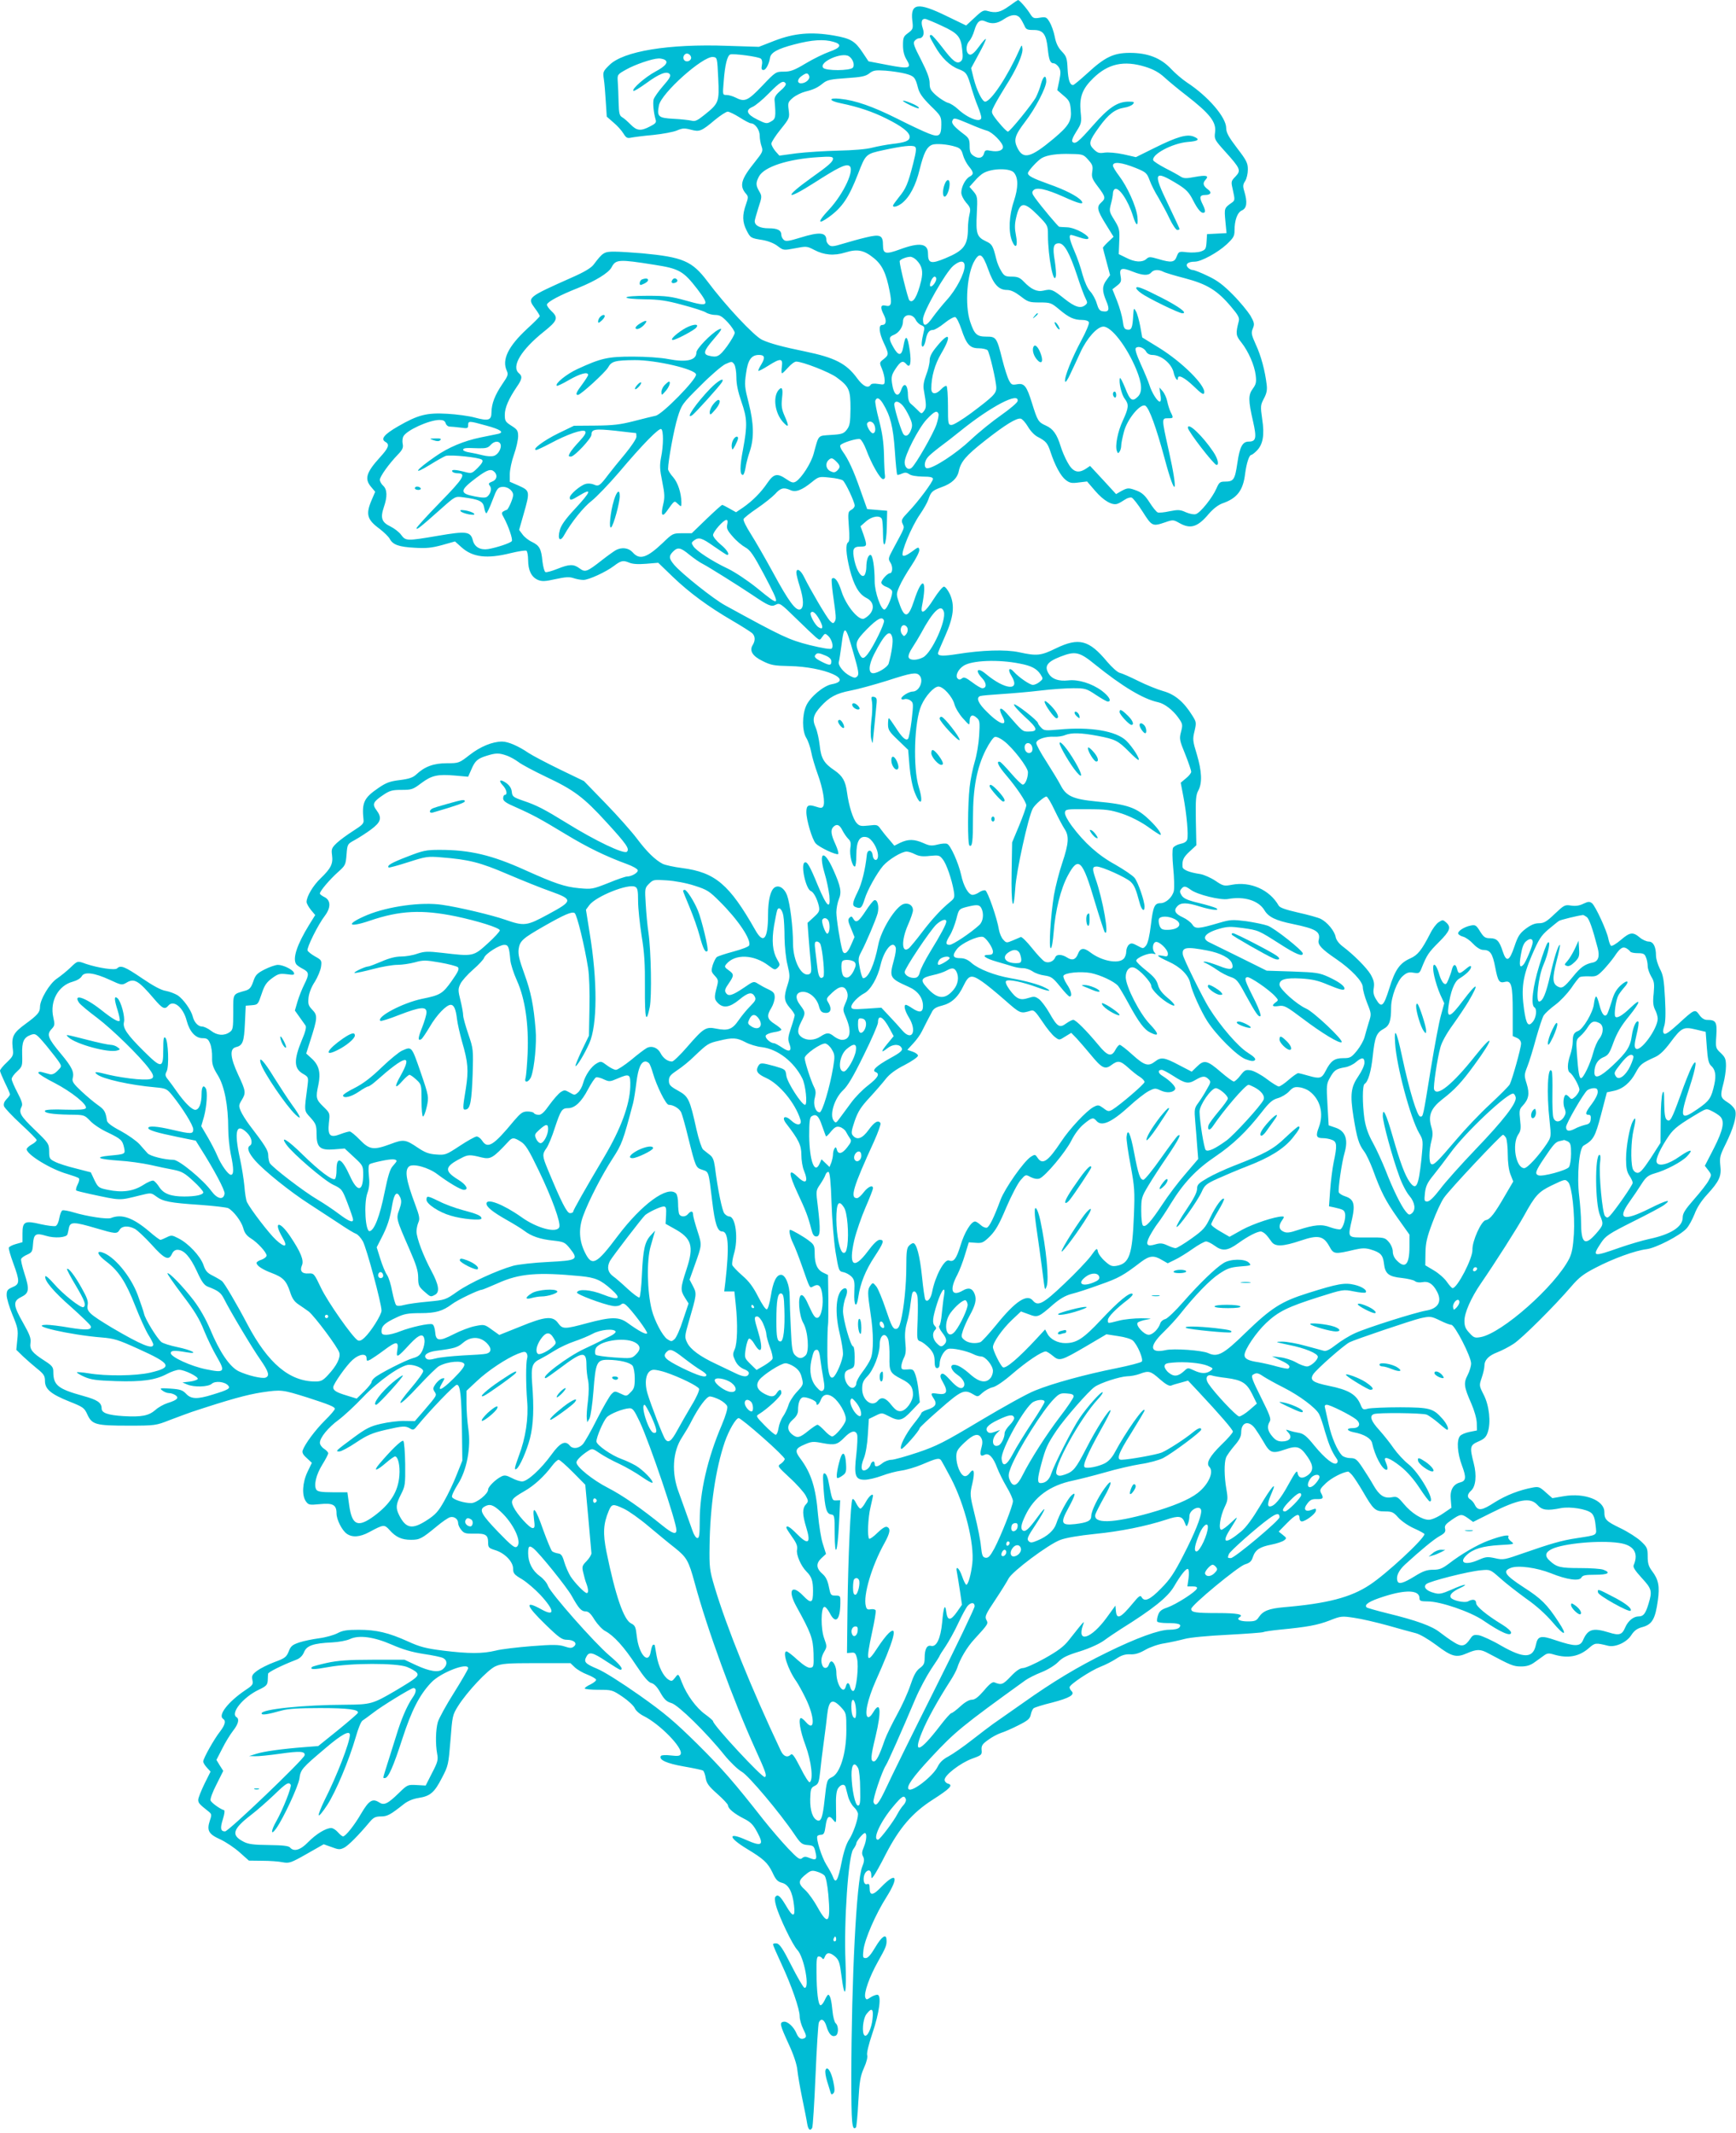 <?xml version="1.0" standalone="no"?>
<!DOCTYPE svg PUBLIC "-//W3C//DTD SVG 20010904//EN"
 "http://www.w3.org/TR/2001/REC-SVG-20010904/DTD/svg10.dtd">
<svg version="1.0" xmlns="http://www.w3.org/2000/svg"
 width="1042pt" height="1280pt" viewBox="0 0 1042 1280"
 preserveAspectRatio="xMidYMid meet">
<g transform="translate(0,1280) scale(0.1,-0.1)"
fill="#00bcd4" stroke="none">
<path d="M6056 12763 c-51 -37 -79 -43 -128 -29 -23 7 -34 2 -78 -40 l-51 -47
-118 57 c-172 84 -217 77 -205 -28 6 -48 4 -52 -25 -74 -28 -20 -31 -28 -31
-74 0 -34 7 -62 21 -85 33 -54 18 -58 -113 -33 l-115 22 -34 51 c-47 71 -72
86 -175 104 -135 23 -237 14 -354 -31 l-95 -37 -190 6 c-350 13 -625 -32 -708
-116 -37 -36 -39 -42 -33 -81 4 -24 9 -85 12 -136 l6 -92 40 -35 c23 -19 49
-48 60 -66 16 -26 23 -30 46 -25 15 3 74 11 132 16 58 6 122 18 143 27 33 14
45 15 83 5 53 -14 63 -11 147 60 32 26 66 48 75 48 9 0 42 -16 72 -35 30 -19
60 -35 67 -35 25 0 53 -39 53 -74 0 -18 5 -47 11 -64 10 -29 7 -35 -40 -94
-83 -103 -95 -143 -53 -191 14 -16 14 -22 -1 -65 -22 -62 -21 -104 3 -152 24
-48 26 -49 96 -60 35 -6 70 -20 91 -36 35 -27 36 -27 105 -14 67 13 72 13 114
-9 60 -32 120 -37 188 -16 71 22 111 15 170 -33 51 -41 75 -91 96 -200 15 -75
10 -95 -25 -86 -30 7 -33 -11 -9 -57 17 -34 13 -59 -11 -59 -23 0 -19 -47 10
-108 31 -67 31 -71 -1 -97 -26 -20 -26 -21 -10 -59 9 -21 16 -51 16 -67 0 -28
-1 -29 -39 -23 -24 4 -41 2 -45 -5 -15 -24 -46 -9 -81 39 -65 89 -134 124
-313 161 -137 28 -210 48 -258 70 -48 23 -219 205 -328 351 -92 122 -147 145
-391 168 -60 5 -136 10 -168 10 -61 0 -69 -5 -124 -78 -15 -20 -57 -45 -130
-77 -269 -120 -269 -120 -223 -184 17 -22 30 -44 30 -48 0 -3 -34 -38 -76 -76
-113 -105 -153 -185 -122 -252 10 -22 7 -31 -27 -80 -44 -65 -64 -116 -65
-168 0 -49 -17 -55 -99 -33 -36 10 -111 20 -166 23 -124 7 -175 -6 -295 -75
-85 -49 -107 -77 -76 -94 26 -15 19 -35 -33 -92 -82 -90 -94 -129 -55 -176
l26 -31 -21 -49 c-37 -86 -28 -118 47 -173 26 -20 54 -47 61 -60 19 -36 55
-49 151 -54 68 -4 100 -1 163 16 l78 22 39 -35 c67 -60 152 -71 296 -35 46 11
88 18 94 14 5 -3 10 -29 10 -56 0 -62 20 -102 59 -119 25 -10 43 -9 106 5 59
13 83 14 107 6 17 -6 44 -11 60 -11 31 0 134 47 183 84 42 32 55 35 91 20 21
-9 54 -11 103 -7 l72 6 87 -84 c100 -96 213 -179 357 -263 55 -32 108 -66 118
-74 20 -17 22 -44 6 -71 -23 -35 -3 -68 59 -98 50 -25 69 -28 162 -30 207 -4
391 -84 252 -109 -49 -9 -130 -77 -153 -129 -25 -55 -25 -150 0 -192 11 -17
24 -55 30 -85 5 -29 23 -89 39 -133 32 -88 46 -173 33 -194 -7 -11 -15 -11
-45 -1 -44 14 -56 8 -56 -33 0 -48 35 -165 56 -188 22 -24 122 -71 135 -64 4
3 -3 29 -16 58 -27 58 -31 87 -13 105 20 20 37 14 54 -20 9 -18 25 -41 35 -51
15 -14 18 -26 13 -56 -6 -40 11 -111 27 -111 5 0 9 31 9 69 0 84 20 118 63
107 30 -7 67 -69 67 -111 0 -35 -28 -33 -32 3 -4 35 -32 37 -35 2 -9 -86 -30
-173 -55 -222 -34 -69 -35 -85 -7 -93 26 -9 33 -1 49 50 16 54 75 158 111 200
34 38 111 85 141 85 10 0 33 -7 50 -16 24 -12 46 -15 89 -10 54 5 59 4 78 -21
22 -27 54 -120 66 -190 6 -38 4 -44 -22 -65 -53 -43 -110 -105 -170 -184 -33
-44 -68 -85 -76 -93 -45 -37 -49 43 -7 139 17 38 30 77 30 88 0 28 -25 45 -54
38 -48 -12 -138 -156 -155 -248 -23 -118 -59 -198 -90 -198 -5 0 -14 27 -20
60 -11 54 -10 63 8 97 30 56 88 193 99 233 10 40 -1 84 -20 78 -7 -2 -31 -32
-53 -66 -42 -64 -57 -74 -74 -44 -8 14 -12 15 -22 5 -11 -11 -9 -23 9 -64 l21
-52 -21 -48 c-21 -50 -43 -63 -52 -31 -13 44 -36 189 -36 227 0 23 7 59 15 79
18 43 11 78 -34 178 -55 123 -90 109 -52 -21 13 -42 25 -102 29 -135 8 -89
-15 -69 -70 63 -48 117 -64 144 -79 135 -24 -14 8 -160 38 -171 17 -7 38 -47
48 -90 6 -29 2 -37 -31 -67 l-37 -34 6 -83 c4 -46 9 -114 13 -151 6 -58 4 -68
-10 -74 -45 -17 -95 79 -96 181 0 102 -18 244 -36 293 -16 42 -48 63 -74 47
-25 -16 -40 -76 -40 -164 0 -146 -27 -180 -76 -93 -156 275 -241 347 -439 373
-49 6 -102 18 -117 25 -46 24 -96 73 -156 153 -31 41 -115 136 -187 210 l-130
134 -145 70 c-80 39 -164 83 -188 99 -60 41 -122 68 -158 68 -58 0 -131 -30
-195 -80 -63 -49 -65 -50 -137 -50 -79 0 -133 -20 -183 -67 -20 -19 -44 -27
-99 -34 -59 -7 -83 -16 -128 -47 -88 -60 -101 -88 -90 -192 3 -21 -7 -31 -62
-66 -36 -23 -80 -55 -99 -73 -30 -29 -33 -36 -28 -73 7 -52 -7 -79 -68 -138
-46 -44 -84 -108 -85 -142 0 -9 12 -30 26 -48 l26 -31 -36 -58 c-74 -120 -101
-203 -78 -237 4 -6 22 -19 40 -28 38 -20 39 -32 8 -94 -13 -26 -31 -71 -40
-101 l-16 -55 27 -38 c16 -22 32 -45 37 -52 6 -9 -1 -39 -22 -87 -49 -118 -48
-170 4 -201 36 -21 36 -22 30 -72 -21 -159 -22 -149 18 -193 32 -36 36 -46 36
-97 0 -82 21 -100 106 -93 l63 5 56 -52 c54 -50 55 -52 55 -106 -1 -104 -35
-106 -80 -6 -49 108 -80 122 -80 36 0 -27 -4 -52 -10 -55 -16 -10 -95 50 -193
146 -91 90 -140 119 -97 59 38 -53 223 -212 279 -239 53 -25 55 -28 87 -111
18 -47 33 -91 33 -97 2 -23 -24 -13 -84 32 -33 25 -91 64 -130 87 -82 48 -272
194 -286 219 -5 10 -9 31 -9 47 0 29 -20 60 -115 184 -19 26 -42 62 -50 81
-13 30 -12 37 6 66 26 43 25 53 -21 151 -48 103 -53 156 -15 166 42 10 50 31
55 143 l5 106 37 3 c36 3 37 5 58 67 17 52 29 70 63 95 37 27 46 29 89 24 41
-6 47 -4 42 9 -7 19 -64 47 -96 47 -14 0 -49 -12 -79 -27 -47 -24 -56 -34 -69
-73 -12 -35 -22 -47 -45 -54 -80 -23 -75 -15 -75 -130 0 -97 -2 -106 -22 -120
-33 -23 -75 -20 -112 9 -18 14 -42 25 -53 25 -24 0 -48 26 -56 60 -10 39 -56
104 -90 127 -18 11 -50 23 -72 27 -27 4 -74 29 -143 76 -103 70 -128 80 -149
59 -13 -13 -115 3 -187 27 -52 19 -50 19 -94 -23 -22 -21 -58 -50 -80 -65 -44
-29 -102 -126 -102 -171 0 -31 -14 -48 -88 -102 -71 -52 -83 -74 -76 -142 6
-46 4 -50 -35 -88 -23 -21 -41 -44 -41 -50 0 -6 14 -39 30 -73 17 -34 30 -65
30 -69 0 -4 -9 -17 -21 -29 -14 -15 -19 -29 -15 -42 4 -11 49 -59 101 -107 52
-48 95 -91 95 -96 0 -6 -13 -18 -30 -27 -16 -9 -30 -22 -30 -28 0 -32 145
-121 245 -149 33 -10 64 -21 68 -25 5 -4 2 -21 -7 -38 -9 -17 -12 -33 -8 -36
5 -3 42 -12 83 -21 188 -40 171 -40 300 -8 65 16 66 16 96 -6 41 -31 83 -39
262 -51 84 -6 161 -15 171 -20 32 -17 79 -79 90 -119 7 -28 20 -46 44 -61 41
-25 96 -85 96 -104 0 -8 -14 -19 -30 -25 -17 -5 -30 -14 -30 -19 0 -17 35 -40
91 -61 68 -26 87 -45 110 -113 12 -39 26 -59 50 -75 19 -12 46 -32 62 -43 36
-29 176 -216 184 -248 7 -31 -16 -77 -67 -132 -31 -34 -43 -40 -77 -40 -155 0
-284 108 -409 345 -64 122 -137 245 -151 257 -9 7 -34 22 -56 33 -33 16 -44
29 -56 65 -19 53 -90 129 -150 159 -38 20 -43 20 -71 6 -16 -8 -33 -15 -37
-15 -5 0 -36 23 -68 51 -97 82 -164 106 -229 80 -23 -9 -146 10 -225 34 -29 9
-59 14 -66 12 -7 -3 -15 -24 -19 -47 -4 -24 -13 -43 -22 -47 -9 -3 -49 2 -90
11 -95 23 -109 16 -109 -55 l0 -53 -39 -11 c-22 -6 -41 -16 -43 -22 -2 -6 10
-48 27 -94 40 -109 39 -125 -5 -143 -30 -13 -35 -20 -35 -48 0 -19 16 -72 35
-118 32 -77 35 -91 29 -148 l-6 -62 39 -38 c21 -20 60 -54 86 -75 40 -32 47
-43 47 -74 0 -49 36 -79 146 -123 83 -33 90 -38 108 -77 28 -62 51 -68 246
-68 163 0 166 1 250 34 47 18 105 39 130 48 227 75 332 104 423 118 117 17
121 16 272 -31 130 -42 165 -56 165 -68 0 -6 -27 -38 -61 -71 -57 -57 -118
-139 -132 -178 -5 -13 2 -27 24 -46 l31 -29 -26 -54 c-31 -65 -35 -141 -10
-177 16 -22 21 -23 84 -17 78 8 100 -4 100 -55 0 -38 33 -103 62 -123 33 -23
78 -20 134 10 87 47 91 47 122 13 38 -43 73 -59 129 -59 52 0 64 6 155 81 31
26 66 50 78 54 25 8 50 -10 50 -35 0 -10 8 -28 19 -41 16 -20 27 -23 77 -22
69 2 84 -8 84 -53 0 -30 4 -34 42 -46 57 -17 108 -69 108 -111 0 -28 6 -36 54
-64 29 -18 78 -60 109 -93 87 -94 90 -134 6 -87 -103 57 -93 23 26 -92 81 -79
99 -91 128 -91 42 0 65 -21 42 -40 -13 -11 -23 -11 -56 0 -33 11 -69 12 -197
2 -86 -7 -184 -18 -217 -27 -78 -19 -161 -19 -315 0 -103 13 -139 22 -211 55
-117 53 -190 70 -296 70 -71 0 -97 -4 -128 -21 -22 -11 -71 -25 -110 -30 -38
-5 -92 -16 -119 -25 -41 -14 -51 -22 -63 -54 -14 -34 -23 -41 -86 -64 -38 -14
-85 -38 -104 -52 -29 -22 -33 -30 -28 -55 6 -26 2 -32 -42 -61 -106 -72 -167
-152 -133 -173 17 -11 11 -36 -18 -74 -36 -45 -102 -163 -102 -181 0 -8 10
-24 22 -37 l22 -24 -37 -74 c-20 -42 -37 -84 -37 -95 0 -19 6 -26 59 -68 22
-17 23 -21 11 -56 -20 -61 -8 -82 63 -114 34 -16 86 -51 116 -78 l55 -49 80
-1 c45 0 100 -4 123 -9 39 -7 49 -4 144 50 l102 58 48 -17 c42 -16 50 -16 76
-3 25 14 81 69 154 156 21 25 34 31 66 31 38 0 56 10 137 74 24 19 56 32 89
37 70 11 95 33 140 121 38 72 39 80 51 225 11 145 12 152 46 206 53 84 177
217 224 238 36 16 68 19 245 19 l205 0 26 -25 c15 -14 49 -34 76 -44 26 -10
50 -24 52 -30 2 -6 -13 -18 -32 -28 -20 -9 -36 -20 -36 -25 0 -4 37 -8 82 -8
81 0 84 -1 145 -42 34 -23 67 -54 73 -68 6 -15 29 -35 53 -47 97 -48 237 -191
223 -228 -4 -12 -16 -14 -59 -9 -32 4 -57 2 -60 -3 -14 -23 34 -45 137 -63 58
-10 110 -21 116 -25 5 -3 13 -24 16 -45 5 -31 18 -49 70 -95 35 -31 64 -62 64
-69 0 -19 38 -50 95 -79 40 -20 56 -36 80 -81 43 -79 28 -89 -66 -47 -111 50
-110 16 2 -52 103 -62 127 -85 155 -142 20 -44 31 -56 57 -63 40 -10 64 -54
73 -136 9 -73 -7 -73 -49 0 -33 55 -47 68 -61 54 -7 -7 -6 -26 2 -55 18 -67
99 -236 128 -266 41 -43 77 -238 42 -227 -7 3 -42 63 -78 134 -51 101 -71 130
-88 132 -12 2 -22 -1 -22 -6 0 -5 23 -58 51 -118 60 -129 109 -269 109 -314 0
-18 10 -53 22 -77 18 -36 20 -46 8 -53 -20 -12 -37 -2 -50 30 -16 38 -54 73
-77 68 -25 -5 -22 -18 31 -134 29 -62 49 -122 52 -155 3 -30 16 -106 29 -169
13 -63 27 -132 30 -153 6 -37 18 -47 30 -26 4 6 13 146 20 312 7 166 16 310
20 320 12 29 34 19 46 -23 14 -46 32 -65 54 -56 19 7 20 59 1 75 -7 6 -16 39
-19 74 -6 65 -15 97 -26 97 -3 0 -13 -15 -21 -33 -8 -17 -19 -31 -25 -30 -14
3 -23 79 -24 196 -1 78 2 97 13 97 8 0 18 -5 22 -12 5 -7 10 -4 15 10 11 28
31 28 63 0 22 -20 27 -37 37 -115 20 -157 32 -111 24 88 -10 239 17 629 46
671 11 15 19 31 19 36 0 13 40 62 51 62 14 0 11 -43 -6 -84 -12 -28 -13 -41
-4 -57 8 -16 7 -30 -6 -62 -34 -86 -64 -666 -65 -1264 0 -276 4 -322 28 -299
3 4 10 72 14 153 7 125 12 154 34 204 16 35 23 65 19 78 -3 12 9 63 31 128 43
126 57 233 30 233 -9 0 -28 -7 -41 -16 -22 -15 -25 -15 -31 -1 -10 27 25 125
76 216 48 85 54 99 51 134 -2 35 -30 15 -67 -48 -26 -44 -44 -65 -57 -65 -18
0 -19 5 -14 50 8 64 73 214 138 316 76 121 61 155 -29 63 -52 -55 -72 -57 -72
-9 0 21 -4 28 -14 24 -28 -11 -30 59 -2 78 15 10 26 0 26 -25 1 -22 1 -22 16
-2 8 11 40 67 69 125 83 161 160 251 283 330 106 68 125 88 92 97 -11 3 -20
13 -20 23 0 28 94 100 163 126 59 21 62 24 59 53 -2 26 5 36 39 60 22 17 57
35 77 42 20 6 68 27 105 46 56 28 69 39 74 63 3 16 11 34 17 39 6 5 56 21 110
34 104 27 140 47 118 69 -7 7 -12 17 -12 23 0 17 126 100 187 124 29 11 71 33
94 48 30 20 52 27 82 26 29 -2 56 6 92 27 28 16 79 34 115 39 36 6 90 18 120
26 33 9 137 19 258 25 112 6 208 13 214 16 5 3 51 10 101 15 166 16 225 27
298 55 68 27 74 27 147 16 43 -6 133 -27 202 -46 69 -20 144 -40 167 -46 25
-6 76 -36 122 -70 95 -72 122 -79 186 -51 60 26 81 26 130 -1 133 -71 149 -78
195 -78 34 0 56 7 81 25 19 13 44 32 57 41 19 14 29 15 61 5 83 -24 150 -12
209 40 36 31 39 32 115 13 43 -10 110 20 138 63 18 28 35 41 70 50 56 16 75
49 90 159 12 85 4 126 -35 177 -20 27 -26 45 -26 87 0 49 -3 56 -40 91 -22 21
-78 57 -124 79 -85 41 -96 52 -96 97 0 70 -117 116 -242 95 l-70 -12 -40 35
c-35 32 -43 35 -76 29 -82 -15 -161 -46 -230 -89 -77 -50 -100 -53 -119 -16
-6 14 -19 28 -27 33 -21 12 -20 31 4 53 28 25 35 91 16 164 -25 98 -23 109 28
131 35 15 46 26 56 55 20 59 9 161 -24 225 -28 55 -28 56 -12 103 9 26 16 58
16 70 0 36 25 62 77 82 26 10 71 33 98 51 51 33 244 225 347 345 46 54 74 75
146 112 105 55 238 103 305 111 56 7 198 80 239 123 15 15 36 55 49 87 14 38
40 79 75 117 74 81 88 111 80 175 -5 48 -2 61 33 131 45 92 66 162 57 198 -4
14 -23 36 -46 50 -44 28 -46 36 -25 115 8 30 15 77 15 103 0 42 -5 53 -31 78
-31 29 -32 31 -27 105 5 82 -2 94 -56 94 -16 0 -32 10 -46 30 -26 37 -29 35
-128 -56 -52 -47 -76 -64 -84 -56 -7 7 -7 20 1 44 8 23 10 74 5 167 -6 113
-11 141 -31 178 -12 24 -23 59 -23 78 0 54 -16 85 -44 85 -13 0 -38 11 -54 25
-41 34 -58 32 -114 -16 -26 -22 -52 -38 -58 -34 -5 3 -12 22 -16 42 -9 48 -77
195 -98 213 -15 11 -22 11 -52 -3 -24 -12 -47 -15 -74 -11 -37 6 -42 3 -98
-50 -49 -47 -65 -56 -95 -56 -25 0 -48 -10 -79 -33 -36 -28 -47 -44 -68 -107
-30 -89 -48 -96 -70 -29 -20 63 -36 79 -76 79 -29 0 -38 6 -60 41 -23 37 -28
41 -57 35 -39 -8 -79 -34 -74 -49 2 -6 15 -14 30 -18 15 -4 42 -23 60 -43 21
-22 44 -36 59 -36 43 0 57 -21 73 -105 16 -83 24 -96 58 -87 39 10 47 -20 47
-178 l0 -147 25 -11 c16 -7 25 -20 25 -34 0 -27 -53 -216 -68 -245 -6 -11 -59
-64 -118 -119 -59 -54 -151 -151 -204 -214 -112 -132 -135 -154 -149 -145 -15
8 -14 84 1 139 9 34 9 53 -1 85 -20 67 -2 111 67 165 74 57 116 102 191 205
119 162 123 202 5 54 -134 -169 -230 -247 -246 -200 -6 15 19 185 38 253 8 30
37 83 75 135 33 46 75 109 93 139 69 118 54 120 -33 5 -75 -100 -97 -109 -87
-36 12 89 35 150 64 168 43 26 72 55 72 71 0 9 -10 6 -31 -12 -38 -32 -45 -32
-53 -1 -8 33 -22 32 -31 -2 -3 -15 -13 -42 -21 -61 -12 -29 -16 -32 -29 -22
-8 7 -19 29 -25 49 -24 86 -50 81 -31 -6 7 -32 23 -82 36 -111 l24 -52 -20
-73 c-11 -39 -38 -182 -60 -317 -49 -301 -46 -290 -64 -290 -18 0 -65 153
-110 364 -32 150 -48 179 -41 76 8 -136 92 -449 144 -539 25 -43 25 -44 14
-157 -18 -165 -31 -191 -71 -136 -28 40 -57 117 -101 271 -40 139 -60 180 -60
125 0 -38 58 -251 99 -362 16 -46 44 -99 61 -118 33 -39 40 -84 14 -105 -14
-11 -19 -10 -36 11 -29 35 -80 140 -121 247 -20 50 -54 125 -76 165 -29 52
-43 94 -51 143 -13 94 -13 202 1 211 21 13 39 74 49 168 12 113 22 139 65 162
35 19 45 47 45 130 0 61 37 160 71 188 23 20 36 24 64 19 33 -5 36 -4 50 33
30 74 40 89 102 151 67 67 75 89 43 118 -18 16 -21 17 -45 1 -14 -9 -37 -40
-51 -69 -51 -99 -74 -128 -119 -148 -63 -28 -91 -67 -126 -180 -34 -109 -47
-120 -79 -66 -15 24 -19 42 -14 70 4 29 0 46 -19 80 -25 41 -99 116 -169 169
-21 16 -38 38 -41 56 -7 36 -50 88 -89 108 -16 8 -77 25 -136 38 -74 17 -110
29 -117 42 -54 95 -169 146 -280 125 -47 -9 -53 -8 -100 24 -27 18 -68 36 -90
40 -68 10 -105 26 -107 43 -3 40 5 58 43 93 l40 37 -3 149 c-2 125 0 153 15
180 24 45 21 115 -9 216 -25 81 -26 91 -14 140 12 52 11 55 -15 96 -50 80
-104 125 -173 144 -35 10 -102 37 -150 61 -48 24 -98 46 -112 49 -14 4 -47 34
-75 67 -108 130 -169 146 -306 80 -92 -45 -115 -47 -221 -24 -82 18 -224 13
-374 -11 -82 -13 -114 -12 -114 5 0 4 19 50 42 101 52 116 60 185 30 253 -12
25 -28 46 -36 46 -8 0 -36 -34 -62 -75 -51 -81 -81 -99 -70 -42 33 165 2 185
-48 31 -34 -104 -57 -107 -89 -12 -18 52 -18 54 2 100 11 26 43 82 71 123 29
44 50 85 48 96 -3 19 -6 18 -46 -12 -29 -21 -47 -28 -53 -22 -14 14 52 173
102 245 22 32 45 72 51 90 16 47 23 54 80 75 60 21 94 53 103 96 12 57 44 94
156 182 122 96 190 138 216 133 9 -2 28 -23 43 -48 14 -25 40 -52 58 -61 50
-26 60 -37 78 -92 26 -79 60 -143 91 -167 23 -18 36 -21 78 -15 l50 6 49 -57
c51 -59 102 -88 133 -77 10 3 30 15 45 25 14 10 33 15 41 12 8 -3 38 -41 66
-85 55 -87 59 -89 135 -63 46 16 49 16 86 -5 66 -37 109 -24 176 56 26 30 56
53 80 62 90 31 126 78 138 181 8 60 24 110 36 110 4 0 19 11 33 25 38 38 48
95 33 191 -11 77 -10 83 10 122 17 31 21 53 17 84 -10 84 -34 174 -65 240 -27
60 -29 71 -18 97 11 27 9 35 -15 78 -16 25 -62 82 -104 124 -58 59 -95 87
-151 113 -41 20 -82 36 -91 36 -9 0 -22 7 -30 16 -16 19 2 34 42 34 39 0 138
54 192 104 40 38 47 49 47 82 0 63 17 110 45 122 29 13 33 49 14 113 -10 32
-9 42 5 63 9 14 16 45 16 69 0 39 -8 55 -65 129 -51 67 -65 93 -65 120 0 64
-108 190 -235 273 -27 18 -71 55 -96 82 -61 65 -139 96 -247 96 -98 0 -150
-25 -256 -123 -42 -38 -80 -70 -85 -70 -19 0 -29 28 -33 97 -3 65 -7 76 -35
105 -22 23 -35 50 -42 88 -6 31 -20 70 -31 88 -18 30 -23 32 -59 26 -35 -6
-41 -3 -57 22 -20 33 -65 84 -73 84 -3 0 -28 -17 -55 -37z m66 -70 c8 -10 19
-30 26 -45 10 -25 17 -28 57 -28 56 0 75 -25 84 -113 7 -68 15 -87 36 -87 8 0
21 -10 30 -23 12 -20 13 -32 3 -81 l-12 -57 38 -33 c33 -27 39 -39 43 -82 7
-69 -10 -98 -104 -177 -138 -115 -181 -125 -216 -55 -24 48 -16 76 46 157 62
80 127 206 127 243 0 42 -18 34 -31 -14 -6 -24 -20 -59 -30 -80 -21 -40 -157
-208 -169 -208 -9 0 -62 59 -86 95 -14 22 -14 27 6 65 12 23 42 74 67 114 62
96 105 192 100 225 -3 25 -4 24 -21 -14 -69 -155 -169 -305 -203 -305 -17 0
-50 66 -69 140 l-15 61 46 85 c26 47 45 88 42 90 -2 3 -21 -18 -41 -46 -24
-33 -43 -50 -54 -48 -25 5 -28 55 -4 82 10 11 24 40 30 62 16 55 35 71 68 55
38 -17 70 -13 110 14 43 29 75 32 96 8z m-469 -48 c96 -44 114 -65 122 -140 6
-48 4 -63 -8 -73 -23 -19 -48 0 -113 86 -30 39 -59 72 -64 72 -15 0 -13 -8 20
-64 40 -72 91 -121 144 -141 47 -18 52 -26 79 -120 8 -27 24 -74 36 -103 12
-29 21 -59 21 -67 0 -35 -80 -6 -140 50 -19 18 -46 35 -60 38 -14 4 -45 23
-68 42 -36 32 -42 42 -42 76 0 28 -15 68 -51 139 -43 83 -50 102 -39 115 7 8
18 15 25 15 25 0 36 25 24 59 -14 41 -6 64 21 56 11 -4 53 -21 93 -40z m-650
-96 c54 -15 44 -36 -26 -60 -31 -11 -95 -42 -140 -69 -70 -42 -92 -50 -132
-50 -48 0 -50 -1 -130 -85 -87 -91 -105 -99 -161 -70 -16 8 -40 15 -53 15 -24
0 -24 0 -17 83 7 95 21 153 39 160 19 7 170 -13 184 -25 7 -6 10 -22 6 -39 -4
-22 -2 -29 10 -29 14 0 33 35 39 74 5 31 47 54 148 80 103 27 174 32 233 15z
m-855 -92 c4 -20 -25 -34 -40 -19 -15 15 -1 44 19 40 10 -2 19 -11 21 -21z
m948 5 c23 -15 36 -52 23 -68 -16 -19 -162 -20 -178 -1 -28 34 113 97 155 69z
m-785 -132 c7 -144 4 -150 -86 -222 -40 -32 -54 -38 -75 -32 -14 3 -62 9 -107
11 -92 5 -101 13 -88 80 13 73 265 298 325 291 25 -3 25 -4 31 -128z m-327
114 c33 -13 15 -39 -49 -73 -63 -34 -144 -105 -133 -116 3 -4 37 17 76 45 79
58 125 76 142 55 8 -10 -1 -27 -40 -71 -28 -32 -53 -68 -57 -81 -5 -24 0 -78
12 -120 6 -18 0 -25 -34 -42 -55 -29 -79 -26 -116 12 -17 17 -39 37 -50 43
-17 10 -20 23 -22 90 -1 43 -3 99 -5 123 -3 43 -3 44 51 74 51 29 155 65 193
66 9 1 23 -2 32 -5z m2891 -45 c48 -15 81 -33 114 -63 25 -23 84 -72 131 -108
143 -111 182 -161 173 -223 -5 -40 -3 -44 62 -116 91 -101 95 -112 61 -148
-28 -29 -28 -30 -15 -86 12 -54 11 -58 -7 -71 -46 -32 -46 -34 -39 -110 l7
-73 -59 -3 -58 -3 -3 -47 c-3 -42 -6 -47 -34 -57 -17 -6 -54 -8 -82 -5 -50 6
-51 5 -63 -25 -13 -36 -32 -39 -112 -15 -48 14 -55 14 -70 0 -25 -22 -69 -20
-121 7 l-45 22 3 76 c3 70 1 79 -29 128 -31 50 -32 54 -21 97 7 24 12 53 12
64 0 10 5 22 11 25 24 15 80 -67 109 -160 20 -65 33 -68 27 -6 -7 63 -60 180
-111 247 -20 26 -36 53 -36 60 0 26 52 20 137 -14 61 -25 67 -30 83 -73 9 -26
33 -73 53 -105 19 -33 50 -89 67 -126 18 -38 39 -68 46 -68 8 0 14 3 14 6 0 3
-32 71 -70 151 -92 190 -84 206 62 116 48 -30 65 -48 88 -93 31 -61 53 -85 69
-75 7 4 4 20 -9 46 -23 45 -20 59 15 59 32 0 40 15 17 32 -30 22 -35 38 -17
58 24 26 7 31 -64 18 -52 -10 -66 -9 -84 2 -12 8 -53 31 -91 50 -38 20 -71 41
-74 48 -11 35 114 102 206 110 67 5 78 16 35 33 -40 15 -99 -2 -232 -68 l-113
-56 -75 17 c-43 9 -90 13 -113 10 -33 -5 -42 -2 -65 20 -33 33 -29 49 34 136
54 74 93 105 149 114 22 3 45 13 52 21 11 13 7 15 -26 15 -66 0 -119 -35 -212
-141 -89 -101 -108 -117 -125 -100 -6 6 2 28 23 61 31 49 33 54 26 121 -8 87
11 137 76 200 89 87 184 108 313 68z m-1441 -41 c53 -14 60 -22 76 -85 8 -32
27 -59 75 -107 63 -61 65 -65 65 -113 0 -69 -14 -79 -76 -54 -27 10 -112 50
-189 89 -146 73 -251 110 -342 119 -73 8 -70 -12 5 -27 102 -21 189 -50 271
-91 95 -47 141 -83 141 -110 0 -24 -25 -34 -105 -43 -33 -4 -87 -14 -119 -22
-37 -10 -115 -16 -205 -18 -80 -2 -193 -9 -250 -16 l-103 -14 -24 27 c-13 16
-24 36 -24 45 0 9 25 48 55 85 54 67 55 70 49 116 -6 44 -4 49 25 74 18 15 51
31 74 37 52 13 75 24 109 52 23 18 46 23 138 29 90 6 115 11 137 28 24 19 37
21 98 17 39 -3 92 -11 119 -18z m-577 -14 c7 -19 -21 -44 -49 -44 -25 0 -23
26 4 44 28 20 37 20 45 0z m-141 -45 c4 -7 -9 -25 -31 -43 -27 -23 -37 -39
-36 -56 9 -102 7 -114 -21 -129 -25 -15 -31 -14 -83 12 -63 31 -73 57 -27 76
16 7 60 43 97 81 69 70 87 80 101 59z m1101 -242 c43 -19 91 -37 106 -41 33
-8 97 -73 97 -98 0 -21 -30 -31 -73 -23 -29 6 -35 4 -40 -14 -7 -29 -33 -36
-62 -17 -20 13 -25 25 -25 60 0 38 -5 48 -31 68 -60 45 -79 67 -73 82 8 21 11
21 101 -17z m-80 -138 c26 -8 35 -18 43 -49 6 -22 22 -52 35 -68 30 -36 31
-48 5 -62 -25 -13 -50 -61 -50 -96 0 -15 13 -41 29 -60 26 -29 28 -37 20 -71
-5 -21 -9 -57 -9 -79 0 -106 -23 -137 -136 -184 -87 -36 -104 -31 -104 30 0
59 -50 67 -167 24 -87 -32 -103 -28 -103 24 0 61 -16 68 -103 47 -39 -9 -102
-27 -139 -38 -55 -17 -70 -18 -82 -7 -9 7 -16 20 -16 29 0 47 -40 51 -156 15
-68 -21 -87 -24 -99 -14 -8 7 -15 20 -15 29 0 29 -22 41 -76 41 -52 0 -84 16
-84 43 0 6 10 42 22 80 22 66 22 70 5 99 -21 36 -21 51 -2 88 30 59 175 106
358 117 72 5 87 3 87 -9 0 -18 -24 -40 -130 -115 -169 -121 -156 -141 19 -29
139 89 183 111 206 102 41 -15 -29 -168 -122 -267 -67 -71 -66 -91 3 -41 80
58 119 117 174 258 46 119 46 120 152 143 116 25 172 31 189 21 11 -7 9 -26
-10 -102 -31 -121 -43 -150 -86 -202 -19 -24 -35 -46 -35 -50 0 -13 28 -5 53
14 47 37 84 107 107 203 25 100 42 134 74 148 23 9 93 4 143 -12z m795 -78
c26 -29 29 -39 24 -71 -5 -32 -1 -44 34 -90 46 -61 48 -70 20 -95 -29 -26 -25
-46 27 -130 l47 -76 -32 -30 c-18 -17 -32 -33 -32 -36 0 -3 10 -41 22 -85 l21
-79 -21 -29 c-27 -36 -28 -65 -2 -126 22 -51 17 -68 -21 -62 -18 2 -26 13 -36
47 -7 25 -25 57 -39 72 -16 17 -33 55 -46 100 -10 40 -32 104 -49 142 -30 71
-35 97 -20 97 5 0 28 -7 52 -15 63 -22 71 -3 13 31 -28 16 -64 29 -88 30 -23
1 -44 2 -48 3 -7 1 -105 118 -145 173 -18 25 -21 34 -11 45 18 22 76 9 180
-37 96 -44 130 -51 108 -24 -23 27 -97 65 -197 100 -97 35 -123 49 -123 65 0
13 60 78 84 91 32 18 94 27 175 24 69 -1 75 -3 103 -35z m-445 -78 c26 -33 25
-89 -1 -169 -30 -88 -34 -185 -11 -241 22 -52 36 -30 23 35 -8 40 -8 67 1 105
22 97 46 100 130 16 60 -61 61 -63 61 -118 0 -131 35 -310 48 -247 2 11 -1 52
-7 91 -14 82 -8 105 25 105 32 0 64 -58 109 -193 19 -59 42 -121 50 -136 13
-26 13 -30 0 -41 -28 -24 -63 -13 -127 38 -70 56 -79 59 -125 48 -38 -9 -74 8
-117 53 -24 25 -38 31 -73 31 -38 0 -46 4 -63 33 -11 17 -25 50 -30 72 -20 81
-25 90 -62 107 -55 26 -61 46 -55 165 5 99 4 105 -19 133 l-25 29 32 36 c17
20 41 41 53 47 53 29 161 30 183 1z m-156 -578 c32 -91 63 -125 113 -125 23 0
48 -12 81 -37 45 -35 53 -38 115 -38 65 0 70 -2 118 -42 58 -49 89 -63 138
-63 21 0 37 -6 40 -14 3 -8 -17 -56 -45 -108 -57 -106 -104 -223 -98 -247 2
-9 15 9 31 44 16 33 43 92 61 131 39 85 101 154 138 154 48 0 140 -119 197
-256 35 -85 38 -136 10 -164 -33 -33 -47 -24 -76 51 -16 39 -30 66 -32 60 -8
-24 10 -100 29 -124 26 -34 24 -54 -11 -130 -31 -66 -48 -152 -36 -184 6 -15
8 -15 16 -3 6 8 10 25 10 38 0 12 8 50 17 84 21 76 100 170 128 153 23 -14 65
-130 115 -315 67 -251 85 -219 25 47 -43 193 -43 193 -5 193 34 0 35 1 16 38
-7 15 -16 44 -20 64 -4 20 -16 47 -27 60 l-20 23 6 -42 c5 -29 3 -43 -4 -43
-14 0 -48 54 -62 100 -6 19 -29 75 -51 123 -27 60 -37 92 -30 99 14 14 50 1
62 -23 6 -11 21 -19 36 -19 54 0 117 -52 129 -107 6 -31 25 -56 25 -34 0 26
38 7 94 -46 48 -47 61 -54 64 -40 9 43 -130 182 -268 268 l-104 64 -12 67 c-7
36 -18 77 -26 90 -12 22 -13 21 -16 -22 -4 -77 -10 -92 -35 -88 -18 2 -23 11
-28 53 -4 28 -19 81 -34 119 l-28 70 28 22 c24 19 27 26 21 58 -9 47 6 53 73
26 61 -24 94 -25 111 -5 14 17 43 19 71 5 10 -6 70 -24 132 -40 132 -35 193
-72 275 -169 45 -53 53 -68 47 -90 -19 -74 -17 -85 16 -126 42 -53 79 -137 86
-197 5 -41 2 -54 -17 -80 -28 -38 -28 -70 1 -196 23 -101 18 -122 -26 -122
-37 0 -54 -31 -68 -129 -15 -100 -22 -111 -75 -111 -29 0 -35 -5 -51 -42 -24
-55 -96 -145 -123 -153 -11 -4 -37 1 -60 11 -35 16 -47 16 -98 6 -31 -7 -64
-10 -71 -7 -8 3 -30 30 -49 60 -26 41 -45 58 -75 70 -51 19 -56 19 -95 -2
l-31 -18 -78 85 -78 84 -27 -18 c-46 -29 -77 -18 -108 39 -16 28 -34 71 -42
98 -22 71 -45 104 -88 123 -46 21 -50 27 -84 136 -32 103 -46 120 -90 112 -29
-5 -34 -3 -48 24 -9 17 -27 73 -40 125 -33 132 -37 137 -95 137 -58 0 -72 13
-98 90 -33 100 -19 292 28 368 30 50 47 38 80 -53z m-431 55 c35 -35 42 -68
29 -125 -23 -95 -49 -139 -71 -117 -8 8 -58 208 -58 234 0 10 37 26 63 27 9 1
26 -8 37 -19z m-1572 -29 c149 -23 174 -38 257 -145 77 -102 70 -109 -67 -70
-90 25 -120 29 -230 29 -79 0 -128 -4 -128 -10 0 -6 43 -10 108 -11 86 -1 131
-7 226 -33 66 -17 130 -38 143 -46 12 -8 38 -15 56 -15 28 0 42 -9 76 -45 22
-24 41 -53 41 -62 0 -10 -21 -46 -46 -81 -47 -63 -60 -69 -111 -56 -34 9 -28
30 27 94 54 62 61 77 31 61 -44 -24 -131 -114 -131 -136 0 -47 -58 -61 -168
-40 -45 9 -135 15 -214 15 -150 0 -190 -9 -333 -75 -65 -30 -136 -88 -123
-100 3 -3 36 13 74 35 66 38 114 51 114 30 0 -5 -16 -30 -35 -56 -35 -46 -43
-64 -26 -64 16 0 164 135 181 165 20 37 42 43 160 44 126 1 363 -54 368 -86 4
-29 -203 -240 -243 -248 -16 -3 -75 -18 -130 -32 -82 -21 -124 -26 -230 -27
l-130 -1 -95 -46 c-86 -42 -162 -99 -131 -99 6 0 44 18 84 39 100 54 195 87
209 73 8 -8 -1 -24 -34 -60 -25 -26 -51 -58 -57 -70 -10 -19 -9 -22 6 -22 21
0 123 109 123 131 0 34 21 37 145 24 66 -8 121 -14 123 -14 1 -1 2 -11 2 -22
0 -12 -31 -58 -68 -103 -37 -44 -83 -101 -102 -126 -48 -64 -57 -71 -85 -58
-13 6 -35 8 -49 4 -32 -8 -96 -63 -96 -82 0 -19 9 -17 55 11 82 50 74 27 -25
-80 -56 -60 -83 -98 -90 -127 -15 -55 2 -74 27 -28 41 74 116 168 165 205 29
23 102 99 163 170 140 166 241 269 254 260 14 -8 14 -97 -1 -170 -9 -48 -8
-72 7 -145 15 -75 16 -96 5 -140 -14 -58 -6 -76 19 -42 52 72 47 69 70 48 21
-19 21 -19 21 10 -1 56 -21 118 -50 151 -17 19 -30 40 -30 48 0 48 36 242 57
309 24 78 28 83 137 191 61 62 129 120 150 130 38 17 40 17 53 -1 7 -10 13
-44 13 -78 0 -42 10 -88 30 -146 35 -101 37 -140 10 -286 -20 -104 -20 -154
-1 -154 5 0 12 19 16 43 3 23 15 68 26 100 26 79 24 166 -7 288 -24 94 -26
109 -16 178 11 82 32 111 78 111 34 0 38 -16 14 -56 -12 -19 -20 -37 -18 -39
2 -3 29 11 59 30 74 47 89 46 82 -5 -3 -22 -3 -40 1 -40 4 0 20 16 37 35 17
19 38 35 48 35 38 0 200 -63 243 -95 75 -55 83 -74 83 -187 -1 -83 -4 -102
-21 -125 -19 -25 -29 -29 -95 -33 -82 -6 -73 5 -105 -112 -15 -57 -72 -146
-107 -168 -16 -9 -25 -7 -56 14 -55 38 -76 34 -114 -21 -39 -58 -89 -108 -146
-148 l-43 -29 -39 22 c-21 12 -41 22 -44 22 -4 0 -46 -38 -95 -85 l-88 -85
-57 0 c-56 0 -58 -1 -118 -59 -94 -89 -138 -103 -179 -56 -24 27 -64 33 -101
14 -12 -7 -49 -33 -82 -59 -92 -72 -102 -76 -136 -51 -36 27 -62 26 -134 -3
-33 -13 -64 -22 -71 -19 -6 2 -14 31 -18 64 -7 76 -18 95 -63 117 -20 9 -45
29 -56 44 l-21 28 27 95 c39 136 38 140 -28 170 l-55 24 0 46 c0 25 11 78 25
117 14 39 25 89 25 110 0 33 -5 41 -40 63 -36 23 -40 29 -40 66 0 42 23 95 71
166 33 47 36 65 14 83 -48 40 13 141 151 251 79 63 87 82 45 121 -18 17 -30
35 -28 41 5 17 78 56 187 99 104 42 183 90 201 124 25 48 43 49 257 15z m1862
-8 c0 -44 -52 -143 -107 -203 -27 -30 -64 -76 -83 -102 -40 -58 -60 -62 -60
-13 0 43 136 281 182 320 41 34 68 33 68 -2z m-170 -76 c0 -19 -27 -53 -36
-45 -9 10 12 58 26 58 5 0 10 -6 10 -13z m-123 -247 c6 -13 22 -28 34 -32 17
-7 20 -13 14 -36 -14 -59 -17 -92 -7 -92 6 0 14 17 18 38 8 44 20 62 44 62 10
0 41 18 69 41 28 23 58 39 65 36 8 -3 24 -35 36 -71 31 -93 51 -116 105 -116
23 0 47 -6 53 -12 12 -16 52 -186 52 -225 0 -35 -18 -52 -151 -152 -53 -39
-105 -71 -117 -71 -21 0 -22 4 -22 114 0 63 -4 117 -9 120 -4 3 -19 -6 -31
-19 -32 -34 -60 -33 -60 3 0 72 21 145 59 210 66 111 50 137 -26 43 -31 -37
-43 -61 -43 -84 0 -18 -9 -57 -21 -87 -14 -37 -19 -66 -14 -90 16 -91 16 -105
2 -125 -15 -20 -16 -20 -40 5 -14 14 -32 31 -41 38 -9 7 -16 28 -16 47 0 67
-23 87 -41 35 -18 -51 -45 -31 -55 41 -5 37 -2 51 22 87 30 45 44 51 65 26 22
-26 30 7 20 81 -14 95 -26 102 -39 24 -10 -56 -29 -57 -59 -4 -29 51 -29 63 1
75 31 12 56 48 56 81 0 45 56 52 77 9z m-197 -502 c44 -72 61 -139 71 -282 5
-77 12 -142 14 -145 3 -2 16 1 29 7 18 8 28 7 43 -3 11 -9 43 -14 81 -15 45 0
62 -4 62 -14 0 -17 -90 -138 -148 -198 -41 -43 -44 -50 -34 -72 12 -26 14 -18
-57 -150 -30 -56 -31 -60 -16 -83 15 -23 13 -63 -4 -63 -14 0 -51 -41 -51 -56
0 -8 13 -20 29 -25 16 -6 32 -17 35 -25 8 -20 -28 -108 -45 -112 -21 -3 -59
105 -59 169 0 88 -12 159 -25 159 -14 0 -25 -31 -25 -75 0 -16 -5 -37 -10 -45
-16 -23 -46 19 -61 84 -15 70 -9 86 36 86 40 0 41 4 18 72 l-18 50 33 29 c36
32 86 39 96 13 3 -9 6 -48 6 -87 0 -109 21 -69 23 44 l2 94 -60 5 -60 5 -41
115 c-41 118 -72 184 -106 231 -11 15 -18 32 -14 37 9 15 101 43 118 37 9 -4
25 -32 37 -63 32 -86 84 -177 101 -177 9 0 14 7 12 20 -2 11 -5 67 -6 125 -2
76 -10 133 -30 209 -15 57 -25 110 -22 117 9 23 25 16 46 -18z m808 15 c-2
-10 -46 -47 -97 -83 -52 -36 -135 -103 -185 -150 -87 -82 -222 -170 -260 -170
-21 0 -20 39 2 65 9 12 42 39 72 62 30 22 87 66 125 97 182 147 354 237 343
179z m-691 -25 c12 -13 30 -44 42 -70 17 -37 19 -52 10 -76 -13 -37 -35 -48
-49 -23 -17 33 -57 166 -52 179 6 19 26 14 49 -10z m216 -51 c3 -8 -3 -36 -12
-64 -19 -56 -125 -241 -149 -260 -20 -17 -42 1 -42 33 0 42 84 206 132 257 46
49 62 56 71 34z m-2958 -57 c3 -11 14 -20 24 -20 10 0 39 -3 65 -6 42 -6 46
-5 46 15 0 26 5 26 109 -3 86 -23 111 -41 69 -50 -13 -3 -59 -12 -103 -21
-102 -21 -194 -60 -270 -113 -125 -86 -145 -120 -29 -48 38 24 79 46 89 50 29
9 204 -9 218 -23 8 -8 2 -20 -25 -48 -36 -35 -37 -36 -82 -24 -55 14 -79 14
-71 1 3 -5 17 -10 31 -10 55 0 38 -29 -105 -175 -77 -79 -141 -149 -141 -155
0 -12 22 5 150 119 82 73 83 73 128 67 100 -13 121 -24 128 -61 3 -19 9 -35
13 -35 4 0 21 35 37 78 26 69 32 77 57 80 33 4 67 -22 67 -49 0 -20 -30 -89
-39 -89 -3 0 -12 -4 -20 -9 -11 -7 -11 -13 3 -37 27 -49 55 -130 48 -141 -8
-12 -90 -39 -142 -48 -47 -7 -82 12 -92 53 -14 53 -39 56 -208 27 -189 -32
-194 -32 -222 5 -12 17 -41 39 -65 51 -52 25 -61 51 -39 116 22 63 20 106 -4
128 -11 10 -20 26 -20 36 0 19 53 94 108 151 28 29 34 42 29 65 -3 15 -1 35 4
44 19 37 153 98 216 99 23 0 33 -5 38 -20z m2574 -12 c9 -25 4 -48 -10 -48
-14 0 -41 48 -34 60 11 18 35 11 44 -12z m-2245 -113 c9 -24 -15 -65 -41 -71
-13 -4 -43 -2 -66 4 -23 6 -59 14 -79 17 -21 3 -38 10 -38 15 0 12 14 13 90
10 45 -1 59 2 74 19 22 25 51 27 60 6z m2016 -105 c24 -24 25 -34 5 -54 -13
-12 -21 -13 -40 -4 -27 12 -33 46 -13 66 17 17 25 15 48 -8z m-2052 -62 c20
-20 14 -48 -14 -58 -21 -8 -24 -13 -14 -25 13 -16 6 -47 -15 -65 -10 -8 -29
-8 -75 1 -94 18 -92 36 12 114 62 46 85 54 106 33z m2091 -51 c17 -14 71 -130
71 -151 0 -9 -9 -20 -21 -26 -19 -11 -20 -17 -14 -99 5 -61 4 -90 -4 -95 -17
-11 -13 -71 9 -161 25 -98 55 -150 100 -173 57 -28 50 -90 -13 -124 -31 -16
-108 76 -136 163 -20 64 -42 91 -58 76 -3 -4 0 -44 6 -89 20 -141 21 -153 11
-168 -8 -13 -12 -12 -29 5 -20 21 -116 184 -154 261 -21 44 -47 59 -47 27 0
-10 9 -47 20 -81 25 -80 26 -130 3 -139 -26 -10 -69 47 -163 221 -47 86 -107
190 -133 231 -27 42 -47 82 -44 90 3 7 40 37 82 65 41 28 89 66 107 85 33 37
52 42 92 24 31 -15 69 -1 129 48 41 33 44 34 107 27 36 -3 71 -11 79 -17z
m-694 -265 c-5 -23 1 -36 34 -73 21 -25 55 -53 75 -64 29 -16 48 -43 111 -161
104 -198 103 -201 -41 -83 -56 45 -131 95 -174 116 -94 44 -192 108 -209 136
-12 18 -11 22 5 34 29 21 46 16 121 -37 39 -27 74 -50 77 -50 19 0 0 31 -39
63 -25 21 -45 46 -45 56 0 20 62 91 80 91 8 0 9 -10 5 -28z m-227 -181 c26
-21 63 -47 82 -56 33 -17 212 -129 294 -184 99 -67 116 -74 142 -60 24 12 29
9 122 -82 53 -52 107 -103 120 -114 22 -18 23 -18 38 4 15 21 17 21 34 6 22
-20 35 -64 22 -77 -6 -6 -55 2 -133 21 -125 32 -165 51 -506 238 -69 37 -263
192 -306 243 -32 38 -34 53 -7 80 28 28 45 25 98 -19z m1527 -341 c17 -52 -72
-248 -125 -275 -37 -19 -79 -19 -86 0 -4 9 6 35 22 58 15 23 39 62 52 86 71
133 121 181 137 131z m-746 -49 c24 -44 22 -63 -6 -45 -21 13 -54 74 -47 86
10 16 29 2 53 -41z m387 -5 c6 -15 -64 -158 -98 -201 -26 -33 -36 -31 -54 10
-23 56 -18 70 50 140 64 64 92 78 102 51z m142 -49 c2 -10 -2 -25 -9 -33 -12
-14 -14 -14 -25 1 -16 21 -6 57 15 53 9 -2 17 -11 19 -21z m-325 -147 c30
-104 34 -127 23 -138 -11 -12 -19 -11 -44 2 -39 20 -74 64 -67 85 3 9 9 52 15
94 17 134 24 129 73 -43z m233 94 c6 -22 -4 -93 -22 -156 -6 -21 -65 -58 -93
-58 -30 0 -28 47 5 113 64 125 97 155 110 101z m-401 -108 c24 -10 35 -22 35
-35 0 -26 -11 -26 -60 -1 -39 20 -47 30 -33 43 9 10 20 9 58 -7z m1617 -53
c165 -133 290 -208 379 -227 38 -8 88 -46 121 -92 27 -38 28 -43 17 -85 -11
-42 -10 -50 25 -135 20 -50 36 -98 36 -105 0 -8 -14 -26 -32 -40 l-31 -26 16
-84 c20 -105 31 -230 23 -257 -4 -13 -19 -22 -41 -26 -19 -4 -39 -15 -44 -24
-5 -10 -5 -58 1 -120 6 -57 7 -118 4 -137 -8 -38 -47 -75 -81 -75 -35 0 -44
-20 -57 -130 -8 -66 -18 -110 -29 -124 -17 -20 -17 -20 -52 -1 -30 16 -38 17
-51 6 -9 -8 -16 -26 -16 -42 0 -15 -7 -35 -16 -43 -32 -32 -132 -13 -200 39
-39 30 -60 27 -74 -10 -13 -34 -35 -41 -65 -21 -31 20 -64 21 -71 1 -10 -25
-41 -37 -64 -25 -11 6 -45 42 -76 81 -31 39 -61 68 -67 66 -7 -3 -29 -12 -49
-21 -36 -15 -38 -15 -56 5 -11 11 -22 38 -26 59 -10 66 -67 231 -82 237 -7 2
-23 -2 -36 -11 -12 -9 -31 -16 -40 -16 -25 0 -55 53 -69 120 -16 72 -64 179
-84 186 -8 4 -34 2 -57 -4 -36 -9 -49 -8 -86 9 -55 24 -91 24 -138 2 l-36 -18
-31 37 c-18 20 -40 48 -51 63 -18 26 -22 27 -72 21 -46 -5 -56 -3 -72 15 -22
22 -48 107 -58 184 -9 68 -27 99 -75 132 -63 42 -81 72 -89 150 -4 37 -15 86
-24 107 -22 49 -15 76 30 126 52 57 92 79 180 96 43 8 141 35 218 59 148 48
175 52 194 33 29 -29 1 -98 -40 -98 -22 0 -68 -28 -68 -42 0 -5 8 -7 18 -4 10
4 27 0 37 -8 18 -13 18 -19 7 -117 -7 -57 -17 -108 -22 -113 -13 -13 -36 8
-76 71 -19 29 -36 53 -39 53 -3 0 -5 -17 -5 -37 0 -33 8 -45 61 -95 l60 -58 8
-97 c5 -59 17 -121 30 -155 36 -93 56 -70 26 28 -36 115 -28 395 15 491 25 57
76 113 103 113 29 0 84 -61 96 -107 6 -22 29 -60 51 -84 39 -43 39 -44 40 -17
0 36 17 44 42 21 19 -16 20 -26 15 -108 -3 -49 -15 -120 -27 -158 -11 -37 -25
-104 -30 -150 -12 -104 -13 -344 -1 -351 17 -11 21 25 21 167 0 178 23 300 77
407 22 43 45 76 55 78 10 2 34 -9 54 -25 54 -41 144 -158 144 -187 0 -37 -18
-78 -33 -74 -7 2 -38 32 -68 67 -30 35 -60 66 -66 69 -27 8 -11 -25 37 -81 63
-74 120 -159 120 -180 0 -9 -19 -63 -42 -119 l-43 -103 -3 -179 c-4 -198 11
-262 22 -94 6 99 78 427 105 476 12 23 68 72 82 72 6 0 28 -37 49 -82 22 -46
49 -96 60 -113 28 -42 25 -86 -14 -203 -19 -56 -41 -143 -50 -194 -20 -123
-32 -318 -19 -318 6 0 13 42 17 93 10 133 43 265 86 344 63 117 87 95 161
-157 29 -96 56 -179 60 -184 29 -33 -10 193 -56 323 -20 59 -19 71 8 71 31 0
175 -65 203 -91 23 -22 32 -44 54 -126 11 -44 30 -59 30 -24 0 33 -39 147 -60
173 -11 14 -63 49 -115 79 -103 56 -187 132 -262 233 -26 35 -43 68 -41 80 3
20 9 21 133 20 114 0 140 -4 211 -27 50 -17 109 -47 152 -77 38 -28 73 -50 76
-50 14 0 -18 45 -62 87 -79 77 -133 96 -317 113 -145 14 -186 32 -220 100 -13
25 -51 87 -84 139 -34 52 -61 102 -61 112 0 22 55 41 107 38 21 -1 51 3 66 10
39 15 95 14 196 -5 105 -20 122 -29 186 -93 27 -28 53 -51 58 -51 14 0 -34 77
-73 115 -61 59 -217 85 -404 67 -82 -7 -90 -7 -107 12 -11 11 -19 23 -19 27 0
14 -133 118 -143 112 -6 -3 23 -36 63 -73 79 -71 84 -90 24 -90 -37 0 -34 -2
-132 110 -37 42 -52 34 -27 -15 38 -68 -10 -58 -89 21 -55 53 -69 87 -43 97 8
3 65 8 128 12 63 4 168 13 234 21 66 8 154 14 196 14 73 0 80 -2 137 -40 33
-22 65 -40 71 -40 26 0 8 32 -36 65 -60 44 -141 69 -201 62 -56 -6 -96 7 -116
38 -30 46 -13 73 70 105 88 34 113 29 206 -47z m-452 5 c70 -13 102 -30 125
-64 17 -27 17 -28 -5 -46 -12 -10 -30 -18 -40 -18 -19 0 -84 45 -114 78 -28
32 -40 15 -15 -24 57 -93 -38 -85 -154 12 -51 43 -67 21 -21 -27 27 -29 27
-59 0 -59 -8 0 -35 16 -61 36 -38 28 -49 33 -61 23 -11 -9 -18 -9 -26 -1 -16
16 3 56 36 77 49 32 207 39 336 13z m75 -499 c4 -12 2 -26 -3 -31 -17 -17 -42
-1 -42 27 0 32 35 35 45 4z m-3154 -53 c20 -7 51 -24 71 -39 19 -15 93 -54
164 -88 170 -80 227 -123 364 -273 121 -132 140 -160 123 -177 -17 -17 -189
65 -363 173 -133 82 -179 106 -260 133 -60 21 -65 25 -68 53 -2 21 -13 38 -33
53 -37 26 -50 17 -21 -14 23 -24 30 -57 12 -57 -5 0 -10 -9 -10 -21 0 -16 17
-28 78 -54 105 -47 145 -69 299 -162 127 -77 237 -131 368 -179 33 -12 61 -28
63 -36 3 -15 -37 -38 -65 -38 -9 0 -59 -17 -112 -39 -94 -37 -99 -38 -176 -31
-85 8 -144 28 -322 108 -201 91 -332 122 -514 122 -82 0 -100 -4 -195 -41 -96
-37 -123 -53 -111 -65 2 -2 55 12 117 32 106 34 117 36 199 29 165 -13 233
-30 398 -101 87 -37 203 -84 258 -103 136 -49 135 -57 -15 -138 -129 -70 -143
-72 -258 -32 -77 27 -278 75 -377 89 -124 19 -325 -9 -451 -61 -131 -55 -119
-80 16 -34 179 61 312 68 516 26 129 -27 264 -69 264 -84 0 -7 -33 -43 -74
-80 -85 -77 -86 -77 -272 -55 -87 10 -106 9 -149 -5 -27 -10 -71 -17 -98 -17
-32 0 -72 -10 -117 -30 -38 -16 -74 -30 -82 -30 -19 -1 -96 -38 -78 -39 8 0
58 10 110 24 52 14 118 25 145 25 28 0 75 7 105 15 49 14 65 14 150 -1 52 -9
101 -22 108 -28 10 -10 3 -26 -37 -83 -54 -76 -68 -85 -178 -107 -115 -24
-275 -108 -250 -132 3 -4 54 12 112 35 127 49 165 53 165 16 0 -14 -12 -54
-26 -90 -26 -64 -27 -84 -5 -71 6 4 29 38 51 75 40 69 99 131 125 131 20 0 31
-26 38 -85 3 -27 17 -88 30 -135 37 -126 40 -173 23 -283 -20 -122 -20 -129 1
-125 26 5 34 50 40 213 4 148 4 151 -26 239 -17 50 -31 100 -31 113 0 13 -7
53 -16 89 -15 60 -15 69 -1 99 8 18 43 57 76 86 34 29 64 62 67 72 8 24 91 77
121 77 24 0 29 -12 36 -90 2 -25 20 -81 40 -125 49 -109 71 -263 64 -435 -3
-69 -9 -135 -12 -147 -12 -37 21 -28 34 8 19 54 33 201 26 279 -12 148 -28
227 -67 334 -31 86 -39 118 -35 150 7 50 23 64 152 138 123 70 167 89 184 79
14 -9 60 -197 81 -331 7 -44 10 -143 8 -240 l-3 -165 -43 -89 c-23 -49 -40
-91 -38 -93 7 -7 55 73 83 136 49 110 50 375 2 664 l-22 138 20 27 c39 53 235
132 276 110 14 -7 17 -23 17 -86 0 -42 10 -135 21 -207 17 -101 21 -170 20
-313 -1 -188 7 -221 29 -116 13 64 8 340 -8 449 -6 39 -13 114 -16 168 -6 95
-6 98 20 124 25 25 29 25 107 20 47 -3 118 -16 166 -32 76 -24 89 -33 151 -95
111 -110 190 -229 177 -263 -3 -8 -45 -24 -94 -37 -48 -13 -94 -28 -100 -33
-7 -5 -18 -27 -25 -48 -10 -36 -9 -41 12 -64 22 -24 23 -29 12 -70 -16 -61
-15 -72 8 -95 32 -32 71 -25 126 20 54 45 78 50 94 20 9 -17 5 -26 -27 -58
-21 -21 -52 -59 -70 -85 -37 -54 -63 -64 -133 -50 -63 13 -76 5 -175 -109 -42
-49 -83 -88 -91 -88 -26 0 -53 19 -69 50 -17 33 -53 47 -83 31 -11 -6 -53 -37
-93 -71 -41 -33 -82 -60 -92 -60 -10 0 -34 12 -54 27 -33 25 -37 26 -61 12
-33 -18 -69 -71 -82 -119 -5 -20 -19 -45 -30 -55 -20 -18 -22 -18 -51 -1 -28
16 -32 16 -54 2 -13 -9 -43 -43 -67 -76 -30 -43 -48 -60 -64 -60 -13 0 -26 5
-29 10 -3 6 -21 10 -39 10 -29 0 -41 -9 -82 -57 -122 -148 -157 -169 -190
-118 -9 14 -24 25 -33 25 -9 0 -54 -25 -101 -56 -82 -54 -87 -56 -141 -52 -45
3 -68 12 -110 40 -75 51 -87 52 -164 23 -102 -38 -127 -35 -185 25 -27 28 -54
50 -61 50 -7 0 -33 -7 -56 -16 -62 -24 -77 -9 -69 68 7 58 7 58 -34 98 -43 42
-46 53 -29 130 15 72 4 117 -38 156 l-35 32 25 79 c43 134 44 150 12 183 -24
25 -27 35 -23 74 3 27 18 66 38 95 17 28 34 68 37 90 5 37 3 40 -35 61 -23 13
-43 29 -46 36 -6 16 63 156 105 210 37 50 34 94 -6 112 -14 7 -25 16 -25 20 0
15 59 84 108 128 45 40 47 44 52 105 5 64 5 64 51 89 25 14 69 42 97 63 59 44
66 69 32 115 -27 36 -21 50 38 90 41 28 56 32 112 32 61 0 69 3 118 40 63 47
98 55 203 46 l79 -7 19 43 c22 52 37 66 93 83 54 17 74 17 119 1z m4107 -806
c39 -29 178 -63 222 -55 98 18 185 -9 220 -68 24 -40 67 -61 170 -82 140 -29
168 -46 155 -97 -7 -27 18 -54 105 -113 91 -62 160 -135 160 -169 0 -16 12
-59 26 -95 26 -64 26 -67 10 -116 -8 -27 -20 -67 -25 -87 -5 -21 -26 -58 -46
-83 -35 -42 -41 -45 -84 -45 -52 0 -74 -17 -105 -78 -22 -43 -34 -47 -100 -28
-30 9 -59 16 -64 16 -6 0 -32 -18 -57 -40 -25 -22 -52 -40 -59 -40 -7 0 -40
20 -74 46 -33 25 -76 48 -95 51 -31 5 -37 1 -62 -31 -15 -20 -33 -36 -39 -36
-7 0 -41 25 -76 55 -83 72 -102 77 -144 36 l-33 -32 -77 40 c-87 46 -107 49
-143 21 -40 -31 -63 -25 -135 40 -36 33 -71 60 -77 60 -6 0 -17 -13 -26 -30
-23 -44 -47 -38 -101 28 -74 89 -137 152 -152 152 -7 0 -26 -10 -43 -22 -39
-29 -53 -20 -100 63 -20 35 -48 72 -62 83 -24 17 -30 18 -65 7 -49 -16 -71 -6
-113 51 -19 27 -26 45 -20 51 13 13 100 -6 190 -39 67 -25 93 -26 44 -1 -36
19 -120 42 -208 57 -96 17 -190 54 -232 90 -23 21 -44 30 -68 30 -46 0 -52 15
-21 55 26 34 122 79 155 73 19 -4 61 -65 61 -89 0 -14 -7 -19 -25 -19 -48 0
-25 -20 48 -41 39 -11 85 -25 101 -30 16 -5 42 -9 58 -9 16 0 41 -9 56 -19 15
-11 47 -22 72 -25 40 -6 50 -13 93 -66 26 -33 52 -60 57 -60 18 0 10 35 -16
73 -14 21 -23 44 -21 51 8 19 103 28 164 17 59 -12 140 -50 164 -77 9 -11 35
-55 59 -99 65 -120 98 -164 136 -182 53 -26 52 -8 -5 52 -61 64 -142 223 -144
280 -1 41 23 68 51 58 32 -11 102 -87 102 -109 0 -23 62 -83 113 -110 42 -22
32 0 -18 41 -31 26 -48 49 -55 76 -8 29 -25 49 -70 85 -33 26 -60 52 -60 59 0
17 75 49 101 42 16 -4 19 -3 10 6 -16 16 -14 57 5 64 20 7 74 -44 74 -70 0
-16 -5 -19 -30 -13 -47 9 -35 -3 33 -34 72 -32 122 -82 132 -132 10 -48 63
-165 101 -225 55 -86 179 -209 230 -229 32 -12 48 -14 56 -6 8 8 -5 21 -44 46
-57 36 -161 156 -230 266 -37 59 -155 297 -158 321 -7 45 21 49 147 25 79 -15
138 -46 148 -78 13 -38 -10 -42 -79 -14 -37 14 -74 26 -84 25 -13 0 -11 -3 6
-9 13 -6 43 -23 67 -40 24 -17 61 -36 82 -43 34 -11 44 -22 88 -104 62 -113
80 -140 91 -130 4 4 -9 42 -30 85 -65 129 -69 142 -51 148 15 6 132 -74 170
-116 19 -21 19 -23 2 -35 -27 -20 -20 -28 18 -22 33 5 45 -1 146 -77 112 -85
221 -151 232 -140 12 12 -169 183 -214 202 -55 24 -159 117 -159 143 0 32 36
42 129 37 66 -4 103 -12 161 -37 77 -32 100 -37 100 -23 0 16 -35 41 -95 69
-55 25 -73 28 -216 33 l-156 5 -159 79 c-87 43 -170 84 -183 90 -53 24 -30 57
56 82 49 14 68 15 142 5 96 -14 92 -12 227 -98 90 -58 134 -76 134 -55 0 18
-171 153 -211 167 -23 8 -81 20 -129 27 -81 10 -95 10 -162 -10 -126 -37 -144
-38 -162 -9 -9 13 -34 32 -56 42 -46 21 -57 41 -34 66 22 24 57 24 136 -1 67
-21 125 -27 98 -10 -8 5 -54 19 -103 31 -68 16 -92 27 -104 45 -12 19 -13 27
-3 39 16 20 25 19 58 -5z m-1258 -109 c17 -33 12 -80 -12 -102 -52 -48 -159
-119 -178 -119 -26 0 -25 14 2 58 12 19 29 63 38 96 15 60 16 61 60 73 64 16
78 15 90 -6z m-1188 -47 c4 -21 7 -81 7 -133 1 -51 8 -124 18 -162 15 -64 15
-72 0 -120 -24 -72 -21 -96 13 -136 17 -18 30 -39 30 -45 0 -6 -10 -41 -22
-76 -18 -54 -20 -69 -10 -95 17 -45 1 -54 -44 -23 -21 14 -43 26 -49 26 -21 0
-54 31 -49 45 3 8 26 17 50 21 24 3 44 10 44 15 0 5 -18 20 -40 34 -46 29 -50
49 -20 97 11 18 20 47 20 63 0 25 -7 33 -38 48 -20 9 -49 25 -63 34 -25 16
-27 15 -85 -25 -70 -47 -92 -53 -107 -30 -9 13 -5 25 16 55 34 49 34 57 0 81
-24 17 -26 22 -13 37 52 62 165 58 254 -10 35 -26 38 -27 54 -12 15 16 15 19
-3 49 -28 49 -34 112 -19 203 8 44 16 86 19 93 9 25 30 6 37 -34z m4822 -7
c15 -11 35 -68 66 -187 13 -50 3 -79 -29 -86 -47 -9 -74 -28 -119 -84 -54 -66
-66 -74 -92 -60 -32 17 -33 50 -7 153 14 53 23 97 20 97 -10 0 -34 -74 -58
-181 -25 -111 -45 -159 -67 -159 -21 0 -4 149 25 217 31 71 47 155 27 136 -7
-6 -30 -68 -51 -138 -39 -126 -52 -236 -29 -250 17 -10 11 -61 -9 -86 -28 -34
-40 -17 -53 72 -18 128 -8 199 46 325 42 97 55 118 99 156 29 24 58 48 65 52
9 6 110 31 143 35 3 1 13 -5 23 -12z m-2474 -12 c54 -28 28 -65 -45 -65 -29 0
-37 5 -45 25 -5 14 -7 32 -4 40 8 19 56 19 94 0z m-2074 -19 c7 -30 2 -66 -10
-69 -11 -2 -38 72 -30 84 10 17 34 9 40 -15z m704 4 c0 -16 -33 -78 -97 -182
-31 -51 -59 -106 -62 -123 -5 -21 -14 -31 -28 -33 -29 -4 -63 15 -63 35 0 21
152 249 191 286 30 27 59 36 59 17z m3520 -124 c0 -20 -41 -119 -56 -135 -22
-24 -27 -5 -15 61 7 43 17 69 32 80 22 19 39 16 39 -6z m-4276 -11 c14 -37 28
-187 18 -197 -17 -17 -29 -1 -35 49 -3 27 -9 74 -13 106 -6 48 -4 57 9 57 8 0
17 -7 21 -15z m452 -20 c4 -8 -1 -43 -11 -78 -28 -103 -25 -108 89 -159 55
-24 86 -66 86 -115 0 -39 -20 -43 -65 -13 -16 11 -33 20 -37 20 -16 0 -7 -36
17 -75 51 -83 20 -147 -39 -79 -17 20 -52 59 -79 87 l-47 50 -90 -6 c-81 -5
-90 -4 -90 12 0 19 41 61 77 80 38 19 81 94 98 169 21 91 74 153 91 107z
m4409 -25 c3 -6 24 -10 46 -10 33 0 41 -4 49 -26 6 -14 10 -37 10 -52 0 -15
10 -43 21 -62 18 -29 20 -43 15 -101 -6 -52 -3 -75 8 -98 9 -16 16 -41 16 -54
0 -61 -106 -205 -132 -179 -9 9 -8 28 5 83 10 40 15 75 11 78 -12 12 -32 -32
-39 -82 -9 -68 -30 -101 -115 -181 -75 -70 -110 -84 -110 -42 0 44 19 77 53
91 30 12 38 24 62 91 21 56 46 99 93 156 70 87 76 115 9 51 -50 -48 -83 -67
-92 -53 -8 13 4 98 18 125 5 11 21 32 34 47 38 41 23 53 -19 15 -26 -24 -41
-50 -53 -93 -10 -32 -22 -67 -27 -77 -14 -27 -34 -5 -48 53 -7 28 -15 50 -20
50 -4 0 -10 -20 -13 -45 -5 -50 -65 -151 -95 -162 -25 -9 -32 -23 -32 -64 0
-20 -7 -56 -15 -79 -18 -52 -19 -96 -2 -107 18 -11 57 -81 57 -102 0 -10 -11
-27 -23 -40 -21 -19 -25 -20 -37 -6 -7 8 -16 15 -20 15 -15 0 -21 -53 -9 -81
9 -24 8 -33 -5 -54 -21 -31 -52 -33 -62 -2 -5 12 -7 77 -6 145 1 68 0 128 -4
134 -24 39 -32 -131 -13 -298 10 -96 10 -96 -17 -138 -48 -72 -116 -146 -135
-146 -50 0 -75 143 -36 202 15 21 17 37 11 88 -6 53 -4 64 14 83 38 40 44 73
26 132 -16 51 -16 55 4 106 12 30 35 106 52 169 18 63 38 125 46 137 8 12 39
41 69 63 30 22 72 67 95 99 22 33 45 63 52 67 6 4 32 6 57 5 42 -2 49 2 87 41
22 24 51 59 64 78 33 50 49 61 71 50 10 -6 21 -15 24 -20z m-3665 -9 c5 -11
10 -29 10 -40 0 -17 -6 -21 -31 -21 -63 0 -89 35 -47 64 30 21 55 20 68 -3z
m-420 -31 c0 -8 -51 -40 -65 -40 -13 0 -3 30 13 39 22 13 52 14 52 1z m-570
-24 c9 -12 8 -22 -5 -50 -19 -39 -41 -52 -61 -35 -14 12 -19 80 -7 92 12 12
60 7 73 -7z m610 -55 c18 -34 11 -78 -17 -111 -50 -60 -97 -57 -158 12 -44 48
-38 60 37 77 29 6 64 18 78 26 34 19 47 18 60 -4z m-5081 -51 c71 -33 73 -33
102 -16 45 27 71 11 163 -97 51 -60 65 -67 86 -42 32 38 91 -11 111 -92 17
-63 52 -103 94 -103 27 0 35 -5 46 -32 8 -18 13 -55 12 -83 -1 -41 5 -60 34
-107 40 -64 63 -182 63 -323 0 -44 7 -111 15 -150 19 -88 19 -125 1 -125 -16
0 -59 60 -82 115 -9 22 -34 71 -56 109 l-40 68 17 59 c16 61 22 149 10 168
-14 24 -25 9 -25 -33 0 -58 -15 -96 -38 -96 -20 0 -64 43 -111 110 -17 25 -41
57 -52 71 -18 22 -19 30 -9 49 16 29 10 184 -7 202 -10 10 -13 -4 -13 -70 0
-115 -10 -116 -116 -11 -102 101 -128 140 -120 175 8 31 -18 126 -39 144 -21
17 -20 -7 2 -76 9 -30 14 -56 11 -60 -9 -8 -44 12 -114 68 -95 74 -168 97
-129 40 8 -11 57 -52 108 -90 90 -68 256 -230 311 -304 46 -61 33 -72 -74 -64
-49 4 -124 16 -166 26 -79 20 -94 21 -72 3 34 -28 200 -65 350 -78 65 -6 70
-9 102 -48 62 -77 126 -180 126 -204 0 -29 -13 -29 -125 -3 -93 22 -145 25
-145 11 0 -13 50 -28 177 -54 l108 -22 28 -45 c82 -129 148 -253 145 -273 -6
-40 -43 -33 -78 14 -49 68 -195 189 -229 189 -51 0 -140 22 -155 39 -8 9 -30
33 -48 54 -18 20 -69 56 -113 80 -54 28 -81 49 -83 62 -8 54 -15 66 -55 94
-23 16 -68 54 -99 83 -46 43 -56 58 -52 76 11 38 -4 69 -71 149 -77 92 -86
115 -56 147 20 21 21 28 11 71 -22 97 30 191 117 214 25 7 47 20 54 33 15 28
75 21 168 -22z m5237 -11 c25 -17 86 -67 136 -111 93 -82 94 -82 155 -63 18 6
28 -4 70 -66 26 -40 60 -81 75 -92 26 -20 26 -20 62 3 l36 22 33 -34 c17 -19
55 -62 82 -95 68 -83 87 -93 125 -65 40 30 54 28 103 -16 23 -21 54 -46 70
-55 15 -10 27 -23 27 -30 0 -12 -146 -137 -193 -166 -22 -12 -27 -12 -54 9
-28 20 -32 21 -59 7 -42 -22 -145 -132 -194 -207 -79 -119 -112 -143 -142 -98
-14 21 -16 22 -41 6 -43 -29 -154 -187 -181 -257 -40 -108 -67 -162 -82 -168
-8 -3 -25 4 -38 16 -12 11 -27 21 -33 21 -24 0 -64 -65 -88 -145 -25 -80 -40
-100 -69 -89 -27 10 -83 -94 -101 -189 -8 -41 -29 -65 -41 -46 -4 6 -13 70
-20 140 -13 125 -33 199 -53 199 -5 0 -17 -7 -25 -16 -13 -12 -16 -38 -16
-122 0 -114 -14 -251 -33 -329 -9 -37 -17 -48 -31 -48 -16 0 -27 22 -58 115
-21 63 -47 126 -58 140 -20 24 -21 25 -35 6 -19 -24 -18 -46 0 -166 19 -120
19 -231 1 -274 -7 -18 -30 -54 -50 -80 -20 -26 -36 -56 -36 -67 0 -11 -7 -22
-17 -26 -22 -9 -53 31 -53 69 0 24 6 32 30 41 29 11 30 14 30 74 0 35 -4 63
-9 63 -15 0 -61 162 -61 213 0 24 7 61 16 82 16 39 8 65 -16 50 -42 -26 -51
-139 -20 -267 11 -46 20 -100 20 -121 0 -36 -39 -129 -59 -142 -24 -14 -36 42
-35 170 0 72 2 137 4 145 2 8 2 79 2 157 l-2 142 -27 13 c-37 17 -53 52 -53
115 0 47 -3 54 -35 78 -29 23 -103 65 -112 65 -10 0 0 -46 16 -78 11 -21 35
-83 54 -137 51 -145 46 -136 69 -124 31 17 46 4 53 -45 10 -64 -5 -140 -28
-144 -14 -3 -25 13 -50 68 -21 49 -36 70 -47 68 -23 -5 -15 -122 12 -168 28
-49 37 -170 14 -193 -22 -22 -41 -22 -64 1 -16 16 -20 42 -25 157 -4 76 -7
164 -7 196 0 67 -25 129 -52 129 -28 0 -48 -42 -61 -126 -7 -42 -17 -79 -24
-81 -7 -3 -29 30 -52 75 -30 59 -55 93 -96 128 -30 26 -57 55 -60 63 -2 9 2
38 10 65 28 91 11 226 -28 226 -8 0 -21 8 -29 18 -13 15 -40 143 -57 281 -6
41 -13 58 -32 72 -13 10 -31 24 -39 31 -8 7 -26 60 -39 118 -41 185 -48 200
-111 235 -47 26 -55 35 -55 60 0 25 9 35 49 62 28 18 75 56 105 86 77 73 82
77 148 92 81 20 106 18 157 -9 24 -13 69 -27 100 -30 94 -12 191 -87 241 -186
21 -40 33 -160 17 -160 -20 0 -106 133 -112 174 -5 39 -6 39 -70 58 -81 22
-87 22 -100 -1 -15 -29 -4 -46 49 -70 80 -36 175 -152 205 -249 12 -36 -20
-40 -55 -6 -36 34 -60 22 -31 -17 76 -98 92 -131 92 -189 0 -32 7 -74 15 -93
30 -73 12 -88 -42 -35 -52 50 -50 15 5 -103 49 -105 62 -138 82 -216 8 -32 16
-43 30 -43 24 0 26 37 9 180 -12 95 -12 95 14 133 14 21 29 47 32 58 4 11 12
18 18 16 8 -2 14 -60 18 -183 3 -99 14 -231 24 -296 19 -113 20 -117 47 -122
15 -3 37 -15 48 -26 18 -18 21 -31 18 -93 -4 -85 13 -104 24 -29 12 81 43 159
98 242 55 84 60 100 30 100 -13 0 -38 -24 -72 -70 -85 -113 -116 -86 -80 70
12 49 42 136 67 194 25 57 45 109 45 115 0 23 -30 10 -56 -24 -14 -19 -32 -35
-40 -35 -43 0 -25 63 103 342 24 54 41 102 38 108 -13 21 -36 8 -71 -40 -38
-53 -70 -64 -95 -34 -11 13 -9 27 11 87 20 57 37 84 90 141 36 39 80 90 97
112 22 28 59 56 113 83 44 23 80 48 80 56 0 7 -14 18 -32 24 l-32 11 35 38
c19 20 43 53 52 72 10 19 24 47 32 63 8 15 21 39 28 53 9 20 24 30 60 39 59
15 98 51 131 121 31 64 47 68 112 23z m-812 -61 c7 -20 5 -37 -9 -67 -17 -40
-17 -41 4 -90 34 -81 25 -131 -25 -131 -12 0 -33 9 -47 20 -31 25 -44 25 -82
0 -36 -24 -82 -26 -113 -4 -27 19 -28 43 -2 94 26 50 25 56 -6 97 -34 44 -29
77 11 81 41 3 86 -35 100 -84 8 -31 16 -40 36 -42 34 -4 44 21 23 58 -17 27
-16 28 22 64 45 42 74 43 88 4z m-528 -163 c29 -45 -6 -74 -51 -41 -17 12 -18
18 -7 40 15 33 37 33 58 1z m785 -60 l23 -43 -38 -46 c-40 -49 -40 -58 1 -26
29 23 66 26 81 7 15 -18 5 -29 -68 -69 -79 -44 -109 -72 -85 -81 28 -11 16
-33 -44 -80 -33 -25 -79 -72 -102 -104 -24 -32 -54 -73 -68 -92 -22 -31 -25
-32 -37 -16 -26 35 5 134 56 182 28 26 62 83 124 210 48 96 86 185 86 197 0
52 32 35 71 -39z m-143 35 c3 -30 -20 -66 -36 -56 -7 4 -12 25 -12 47 0 36 2
40 23 37 15 -2 23 -11 25 -28z m4403 0 c26 -14 25 -60 -2 -94 -12 -15 -28 -52
-36 -83 -17 -65 -59 -153 -73 -153 -11 0 -17 36 -25 147 -5 80 -5 84 20 105
15 13 35 37 46 55 22 35 38 40 70 23z m644 -145 c5 -72 11 -97 25 -110 26 -23
32 -57 20 -112 -18 -82 -29 -99 -100 -148 -104 -72 -110 -57 -50 127 44 133
50 194 13 123 -11 -22 -42 -98 -67 -170 -53 -146 -62 -161 -82 -144 -10 8 -14
38 -15 98 0 68 -2 81 -10 61 -6 -14 -11 -86 -11 -162 l-1 -136 -59 -92 c-48
-72 -65 -90 -81 -88 -13 2 -24 13 -28 28 -12 45 -9 163 6 229 16 67 14 87 -5
51 -19 -36 -40 -151 -40 -225 0 -53 5 -77 20 -100 11 -16 20 -36 20 -43 0 -14
-107 -167 -137 -198 -13 -13 -18 -13 -29 -2 -16 16 -38 254 -30 320 4 29 3 48
-3 48 -29 0 -27 -295 3 -364 22 -53 21 -57 -25 -110 -67 -76 -89 -58 -89 73 0
31 -5 99 -11 151 -15 122 -1 289 26 305 60 35 69 51 105 186 l35 134 42 9 c54
11 100 50 132 111 26 48 35 55 116 92 27 12 56 40 91 87 67 90 79 96 153 78
l59 -14 7 -93z m-9965 8 c30 -37 63 -79 73 -94 18 -28 18 -29 -8 -55 -18 -18
-32 -24 -48 -20 -12 3 -32 9 -44 12 -14 4 -23 2 -23 -4 0 -6 44 -34 98 -61
102 -53 199 -131 187 -151 -5 -9 -42 -11 -124 -9 -70 3 -118 0 -121 -6 -7 -14
42 -22 146 -24 90 -1 90 -1 125 -37 18 -20 66 -52 106 -70 80 -39 88 -46 98
-92 8 -38 7 -38 -89 -47 -92 -9 -68 -21 59 -30 55 -3 138 -15 185 -25 47 -11
111 -24 143 -30 49 -10 66 -20 117 -67 33 -30 60 -61 60 -68 0 -15 -45 -25
-114 -25 -80 0 -123 16 -149 55 -12 19 -28 37 -36 40 -7 3 -36 -9 -63 -27 -59
-37 -125 -46 -211 -28 -54 11 -58 14 -80 58 l-22 47 -89 23 c-50 12 -106 30
-125 40 -33 16 -36 20 -36 63 -1 46 -3 49 -88 131 -86 83 -96 102 -77 138 7
14 1 33 -25 83 -19 36 -35 73 -35 82 0 9 15 30 33 46 31 29 32 32 30 102 -2
76 9 101 52 117 28 10 33 7 95 -67z m4713 -21 c18 -30 19 -40 8 -106 -20 -120
-65 -271 -81 -271 -25 0 -41 47 -29 88 7 28 6 43 -5 64 -19 38 -56 152 -56
174 0 22 98 90 124 87 11 -2 29 -18 39 -36z m144 -8 c-7 -45 -53 -124 -72
-124 -39 0 -27 98 17 135 44 37 62 33 55 -11z m4667 -32 c3 -5 -6 -32 -19 -60
-27 -57 -69 -88 -86 -61 -13 21 -12 23 31 78 38 48 62 62 74 43z m-1614 -39
c0 -16 -16 -51 -36 -80 -46 -67 -51 -111 -30 -245 21 -129 32 -165 63 -206 14
-18 37 -68 53 -110 49 -135 77 -189 149 -291 l71 -100 0 -71 c0 -108 -25 -136
-75 -85 -16 15 -25 36 -25 54 0 17 -10 42 -24 58 -24 27 -26 28 -130 27 -123
0 -117 -7 -90 113 19 86 10 116 -39 133 -20 6 -38 17 -41 25 -6 16 18 181 34
235 24 82 6 133 -54 153 l-41 14 -7 123 c-7 116 -6 126 15 163 25 45 37 53 89
62 21 3 50 17 65 30 37 32 53 31 53 -2z m-4293 -5 c5 -7 15 -33 22 -58 22 -76
78 -190 95 -190 28 0 64 -22 75 -46 6 -14 25 -80 41 -147 46 -184 46 -184 86
-197 39 -13 37 -6 59 -190 16 -133 31 -180 60 -180 37 0 43 -90 19 -302 l-7
-58 31 0 30 0 8 -77 c13 -119 10 -234 -6 -270 -13 -29 -12 -36 3 -68 11 -24
29 -41 52 -51 24 -9 33 -19 29 -29 -8 -20 -31 -19 -79 4 -22 11 -74 35 -115
55 -99 46 -157 89 -176 130 -15 31 -15 38 11 127 47 162 48 165 25 210 l-21
40 31 87 c44 123 44 119 16 206 -14 43 -26 87 -26 97 0 23 -13 24 -30 4 -16
-20 -46 -19 -54 1 -3 9 -6 37 -6 63 0 26 -5 52 -12 59 -50 50 -206 -64 -350
-255 -129 -172 -155 -185 -197 -99 -35 71 -39 142 -11 219 33 91 113 246 178
346 55 85 62 104 122 331 5 19 14 75 20 125 11 87 28 125 55 125 7 0 17 -6 22
-12z m3143 -73 c74 -48 93 -51 135 -26 43 25 58 26 79 5 15 -14 14 -20 -11
-62 -14 -26 -37 -62 -51 -81 -23 -31 -24 -39 -18 -110 4 -42 9 -110 12 -151
l6 -75 -76 -89 c-42 -48 -105 -131 -140 -185 -69 -104 -99 -137 -115 -126 -6
3 -11 41 -11 88 0 77 2 84 42 151 23 39 75 119 115 177 67 99 88 140 63 124
-6 -3 -51 -64 -102 -136 -50 -71 -97 -129 -105 -129 -20 0 -31 33 -56 165 -22
116 -39 150 -45 93 -2 -15 9 -92 24 -170 24 -131 26 -156 20 -303 -9 -234 -27
-287 -103 -301 -28 -5 -39 -1 -70 27 -21 18 -40 44 -43 58 -5 24 -7 23 -43
-27 -21 -28 -93 -104 -160 -167 -125 -119 -157 -136 -187 -100 -35 43 -105 -3
-218 -143 -45 -55 -88 -102 -97 -106 -31 -11 -73 -6 -95 12 -21 17 -22 21 -10
58 7 21 25 62 40 89 35 63 43 97 30 130 -13 34 -36 41 -70 21 -68 -40 -83 2
-34 94 13 25 34 79 46 120 l23 75 42 -3 c38 -3 46 1 86 40 34 35 55 72 97 172
30 70 68 143 85 163 31 36 31 36 62 19 21 -10 39 -13 53 -8 34 13 156 158 191
228 20 40 49 78 75 99 47 39 56 41 74 20 31 -38 90 -12 198 86 42 39 95 80
116 91 37 19 41 19 73 4 36 -17 78 -13 87 9 5 13 -30 50 -77 79 -27 16 -29 36
-4 36 7 0 37 -16 67 -35z m-3257 -67 c-4 -110 -57 -253 -156 -420 -117 -197
-187 -321 -187 -330 0 -4 -8 -8 -19 -8 -18 0 -52 66 -135 267 -31 75 -32 87
-6 123 11 15 34 70 50 121 36 108 43 119 80 119 40 0 80 37 120 114 19 36 41
68 48 71 7 2 28 -3 46 -12 33 -15 37 -15 83 5 73 31 78 28 76 -50z m3745 -2
c44 -23 66 -53 56 -76 -16 -35 -175 -209 -222 -244 -69 -50 -112 -70 -125 -57
-10 10 -36 170 -37 230 0 40 70 141 98 141 21 -1 72 -44 72 -62 0 -7 -25 -42
-55 -77 -30 -36 -58 -73 -61 -84 -9 -29 7 -34 25 -7 65 97 196 250 215 250 4
0 19 -6 34 -14z m331 -24 c66 -49 88 -134 57 -217 -20 -52 -15 -65 24 -65 16
0 40 -4 54 -10 31 -11 33 -33 11 -135 -8 -39 -17 -114 -21 -167 l-7 -97 29 -6
c56 -13 62 -16 67 -36 7 -27 -11 -89 -28 -96 -8 -2 -35 3 -60 12 -51 20 -94
16 -194 -16 -50 -17 -68 -19 -87 -10 -28 12 -31 37 -8 69 13 18 13 22 1 22
-44 0 -173 -43 -240 -79 l-77 -43 -55 32 c-30 17 -55 36 -55 43 0 6 19 42 41
79 23 38 39 71 36 74 -10 10 -49 -42 -82 -111 -30 -63 -42 -76 -113 -127 -45
-32 -88 -58 -96 -58 -8 0 -31 8 -50 17 -28 13 -42 14 -70 6 -52 -16 -62 -3
-36 48 13 24 35 60 50 79 15 19 50 72 78 118 77 125 153 205 267 282 106 72
186 148 279 267 45 58 64 74 96 83 22 6 52 24 67 40 23 25 34 29 63 25 19 -2
46 -13 59 -23z m1731 -6 c0 -14 -16 -45 -35 -70 -39 -51 -43 -66 -19 -66 11 0
14 -8 12 -27 -2 -21 -10 -29 -33 -33 -16 -4 -45 -14 -63 -24 -35 -18 -52 -14
-52 11 0 21 106 204 128 221 9 6 26 12 39 12 18 0 23 -6 23 -24z m-492 -32 c5
-35 -75 -138 -239 -309 -88 -92 -185 -200 -215 -241 -38 -49 -63 -74 -77 -74
-18 0 -19 4 -14 52 5 41 15 62 52 107 25 31 70 90 100 131 89 124 348 367 379
357 6 -2 12 -13 14 -23z m1225 -112 c31 -28 21 -81 -36 -193 l-54 -105 21 -27
c20 -27 20 -28 2 -61 -9 -18 -49 -69 -87 -112 -55 -63 -69 -85 -69 -111 0 -55
-72 -101 -201 -128 -41 -9 -119 -32 -174 -51 -165 -58 -171 -57 -115 28 28 42
46 54 193 128 89 44 173 89 187 100 49 37 12 28 -86 -21 -160 -80 -199 -68
-124 38 23 32 56 81 73 108 26 41 40 52 77 63 69 19 163 69 195 102 44 46 23
46 -42 1 -67 -48 -129 -64 -139 -36 -8 19 23 86 73 159 31 45 62 68 187 142
37 21 41 22 70 7 17 -8 39 -22 49 -31z m-5389 -57 c12 -33 22 -62 24 -64 1 -3
15 10 30 29 23 27 33 32 53 27 14 -4 31 -17 37 -29 7 -13 17 -30 24 -40 10
-13 7 -23 -16 -52 -30 -40 -55 -46 -63 -15 -4 16 -8 17 -14 7 -5 -7 -9 -23 -9
-35 0 -12 -5 -34 -10 -49 l-11 -27 -24 23 -24 23 -12 -27 c-30 -65 -60 19 -62
167 0 84 3 111 14 118 27 17 43 4 63 -56z m-1644 -20 c0 -35 -27 -85 -45 -85
-9 0 -21 12 -27 26 -11 24 -9 29 20 55 40 36 52 36 52 4z m-1808 -22 c28 -27
37 -66 18 -78 -20 -12 -9 -43 31 -89 55 -63 214 -190 325 -261 49 -32 128 -84
176 -115 47 -32 95 -61 105 -64 11 -4 29 -24 41 -45 22 -40 112 -373 112 -416
0 -25 -64 -127 -103 -163 -17 -16 -30 -21 -40 -15 -31 18 -180 230 -220 314
-41 86 -43 89 -75 87 -40 -3 -54 16 -40 48 14 30 -7 81 -71 176 -64 95 -102
89 -46 -7 35 -59 16 -66 -39 -15 -41 38 -150 180 -173 225 -6 11 -13 55 -16
97 -4 42 -16 117 -27 167 -36 164 -22 216 42 154z m7558 -32 c5 -11 10 -55 10
-98 0 -47 6 -94 16 -120 l17 -43 -48 -82 c-64 -111 -91 -146 -117 -150 -27 -4
-82 -126 -80 -178 2 -51 -91 -230 -119 -230 -5 0 -20 17 -34 37 -14 21 -49 52
-78 69 l-52 31 1 74 c1 60 9 95 42 182 22 60 53 127 69 149 32 48 343 378 354
378 5 0 13 -9 19 -19z m-5914 -22 c28 -17 48 -49 108 -174 79 -164 133 -312
123 -339 -15 -38 -134 -7 -227 60 -109 77 -210 116 -210 81 0 -20 37 -50 120
-97 41 -23 90 -53 107 -66 43 -33 96 -51 176 -59 61 -7 68 -10 97 -46 54 -68
47 -73 -130 -82 -86 -4 -180 -15 -210 -23 -99 -28 -259 -102 -334 -154 -72
-51 -74 -51 -177 -61 -57 -5 -121 -14 -143 -20 -25 -7 -42 -7 -48 -1 -6 6 -16
43 -24 82 -7 40 -21 85 -31 99 -10 14 -28 57 -40 96 l-22 70 28 55 c36 69 52
118 65 199 12 70 29 87 48 46 9 -21 8 -35 -5 -73 -20 -55 -21 -52 62 -242 39
-89 51 -127 51 -166 0 -47 4 -55 35 -83 40 -35 39 -35 66 -21 30 16 23 60 -21
142 -49 91 -90 199 -90 238 0 16 5 40 11 54 10 21 7 39 -19 108 -55 147 -64
205 -37 228 24 20 118 -6 171 -47 67 -50 139 -93 158 -93 32 0 15 31 -34 61
-86 53 -82 78 18 129 41 22 53 22 124 4 53 -12 67 -4 161 97 22 24 32 24 73
-2z m6285 1 c16 -9 19 -22 19 -73 0 -36 -6 -71 -13 -81 -14 -19 -159 -59 -183
-49 -23 8 -17 26 32 99 59 88 71 102 98 107 11 2 22 5 24 6 2 0 12 -4 23 -9z
m-4241 -85 c0 -29 -28 -45 -40 -24 -11 17 6 49 25 49 9 0 15 -10 15 -25z
m-2790 -33 c0 -3 -10 -16 -22 -29 -17 -18 -29 -58 -50 -160 -28 -140 -61 -226
-89 -231 -26 -5 -36 166 -14 228 12 33 14 62 9 106 -4 41 -2 64 5 68 6 4 39
13 74 20 58 12 87 12 87 -2z m7033 -126 c22 -23 41 -193 34 -312 -5 -78 -12
-115 -28 -147 -84 -165 -404 -448 -532 -471 -34 -6 -41 -4 -67 25 -23 24 -30
40 -30 73 0 47 39 137 98 223 86 125 218 332 260 408 67 122 87 143 165 181
82 39 81 39 100 20z m-4347 -152 c20 -30 30 -156 20 -229 -6 -36 -11 -45 -24
-43 -21 4 -41 101 -42 200 0 100 14 122 46 72z m-1068 -46 l-3 -52 50 -28
c107 -58 122 -105 76 -244 -37 -113 -38 -126 -10 -171 l22 -35 -33 -98 c-17
-54 -40 -106 -51 -116 -17 -15 -20 -16 -44 0 -28 19 -76 109 -93 176 -28 111
-31 296 -7 380 7 25 16 56 20 70 l7 25 -26 -28 c-36 -39 -46 -84 -53 -235 -3
-73 -10 -135 -15 -138 -5 -3 -36 20 -70 51 -33 31 -73 66 -89 77 -31 23 -37
54 -18 91 16 28 194 260 212 276 24 19 90 50 110 51 15 0 17 -8 15 -52z
m-3423 -78 c119 -35 127 -36 143 -10 14 24 52 26 91 6 15 -8 61 -51 101 -95
77 -86 103 -98 122 -56 7 16 19 25 33 25 39 0 76 -41 116 -127 29 -64 44 -85
66 -94 63 -24 79 -36 98 -74 37 -74 172 -300 219 -366 49 -71 56 -96 30 -106
-21 -8 -108 13 -161 38 -54 26 -115 116 -171 251 -27 63 -62 125 -100 175 -63
82 -148 170 -157 162 -2 -3 38 -61 90 -130 72 -94 103 -145 130 -214 20 -49
55 -121 77 -158 52 -90 46 -97 -65 -74 -91 18 -212 74 -212 97 0 16 22 18 95
5 79 -13 32 13 -55 31 -44 9 -88 23 -97 31 -28 25 -96 136 -103 168 -4 17 -21
67 -38 113 -43 116 -144 236 -215 257 -38 11 -24 -18 28 -57 72 -55 116 -122
171 -263 28 -71 64 -151 80 -176 16 -25 29 -51 29 -57 0 -33 -72 -3 -249 101
-134 81 -152 97 -145 135 5 23 -4 46 -36 103 -41 74 -79 123 -88 114 -2 -2 21
-47 52 -98 55 -93 65 -120 47 -131 -14 -9 -125 79 -178 141 -26 30 -49 50 -51
44 -8 -24 50 -93 158 -187 60 -54 111 -103 114 -111 10 -24 -25 -27 -128 -10
-56 10 -117 17 -136 17 -117 -2 141 -61 330 -76 75 -6 100 -14 217 -67 202
-91 212 -112 75 -144 -87 -20 -264 -22 -371 -4 -36 6 -67 8 -69 6 -3 -3 17
-15 44 -27 41 -18 73 -22 189 -26 158 -5 237 6 307 43 26 14 59 25 73 25 32 0
116 -41 112 -55 -2 -5 -23 -13 -48 -16 l-44 -5 28 -12 c42 -18 127 -15 148 4
21 19 79 13 99 -11 14 -17 1 -25 -94 -54 -93 -29 -129 -27 -159 5 -21 22 -35
27 -93 31 -64 4 -68 3 -50 -11 11 -9 29 -16 41 -16 12 0 29 -6 39 -13 22 -16
9 -29 -49 -47 -22 -7 -55 -25 -72 -41 -41 -35 -82 -43 -192 -37 -94 6 -131 19
-131 46 0 35 -26 52 -110 75 -152 42 -180 64 -180 145 0 28 -7 37 -52 66 -75
48 -91 68 -85 108 4 27 -5 50 -44 119 -61 107 -62 131 -11 156 47 23 50 45 18
143 -13 41 -22 79 -19 85 2 7 18 18 36 26 29 13 32 19 35 61 4 63 16 71 78 52
52 -16 123 -11 129 9 2 7 6 24 9 40 8 36 32 35 161 -3z m7023 -38 c9 -9 24
-29 33 -42 22 -33 68 -31 176 5 105 36 137 29 172 -34 26 -48 31 -49 153 -20
44 10 65 10 95 1 60 -18 74 -33 80 -85 7 -61 28 -78 107 -86 35 -4 70 -12 79
-19 8 -7 27 -10 46 -6 35 7 63 -11 87 -58 31 -59 6 -101 -67 -113 -64 -11
-353 -102 -425 -135 -34 -15 -86 -47 -115 -70 -37 -29 -59 -40 -73 -36 -12 3
-61 17 -111 30 -49 14 -112 25 -140 25 -46 -1 -42 -2 42 -20 96 -19 173 -51
173 -71 0 -20 -43 -58 -65 -58 -13 0 -43 11 -67 25 -25 14 -67 27 -94 30 l-49
6 53 -25 c49 -23 60 -35 46 -48 -3 -4 -33 2 -67 11 -34 10 -84 21 -112 26 -62
9 -85 21 -85 43 0 33 70 136 129 192 74 70 130 97 315 156 149 47 149 47 213
34 35 -7 67 -10 70 -6 12 12 -20 35 -67 46 -59 14 -99 7 -280 -50 -159 -50
-219 -88 -376 -240 -131 -128 -166 -146 -222 -120 -37 17 -207 29 -255 18 -96
-21 -102 22 -14 107 34 33 80 83 101 110 88 111 180 206 234 241 48 32 67 39
126 44 66 5 69 6 52 23 -24 24 -111 23 -151 -2 -48 -29 -146 -124 -241 -232
-47 -54 -97 -102 -110 -105 -13 -3 -26 -14 -29 -24 -11 -35 -46 -70 -70 -70
-29 0 -81 58 -66 73 6 6 30 14 53 18 37 6 33 7 -32 8 -42 0 -102 -6 -133 -14
-71 -18 -67 -19 -67 4 0 18 50 69 120 122 19 15 32 30 28 34 -14 15 -85 -44
-188 -154 -108 -115 -148 -141 -216 -141 -45 0 -90 23 -107 56 l-14 26 -49
-53 c-110 -119 -187 -184 -204 -174 -15 9 -60 101 -60 121 0 28 56 108 114
163 l54 51 47 -17 c54 -21 59 -18 148 60 39 33 71 52 108 62 30 7 107 32 172
56 112 39 140 55 247 137 50 37 76 40 124 11 l35 -20 43 21 c24 11 72 41 106
65 35 25 72 45 81 45 9 0 32 -11 51 -25 47 -35 78 -32 143 15 57 41 111 69
135 70 6 0 20 -8 30 -18z m1263 -215 c-13 -13 -26 -3 -16 12 3 6 11 8 17 5 6
-4 6 -10 -1 -17z m-6561 -33 c0 -8 -7 -14 -15 -14 -15 0 -21 21 -9 33 10 9 24
-2 24 -19z m1185 -2 c89 -9 120 -22 185 -80 64 -57 45 -68 -49 -31 -75 30
-150 36 -158 13 -4 -11 156 -71 215 -81 19 -3 38 0 47 7 12 10 18 10 32 -1 33
-28 133 -161 127 -170 -6 -10 -49 13 -118 63 -52 37 -98 36 -241 -2 -137 -37
-148 -37 -175 0 -32 45 -77 41 -228 -21 l-125 -50 -45 32 c-44 32 -46 32 -101
21 -31 -6 -88 -28 -127 -48 -88 -45 -108 -43 -112 13 -2 23 -9 44 -17 46 -18
8 -129 -17 -193 -42 -29 -12 -66 -21 -82 -21 -25 0 -30 4 -30 23 0 30 21 49
90 81 46 22 70 26 143 26 93 0 134 12 190 54 31 24 160 86 178 86 5 0 48 18
96 39 130 59 240 68 498 43z m3113 -5 c3 -12 -7 -22 -32 -32 -71 -30 -104 -7
-48 34 32 25 75 24 80 -2z m-932 -114 c-4 -21 -9 -69 -13 -106 -3 -37 -10 -70
-15 -73 -5 -3 2 -21 16 -39 29 -37 32 -55 14 -73 -17 -17 -24 -15 -48 10 -22
24 -26 58 -8 76 9 9 9 15 0 24 -18 18 -15 48 13 137 27 84 53 112 41 44z
m-160 1 c4 -14 4 -80 2 -146 -5 -118 -5 -120 18 -128 13 -5 37 -24 54 -42 23
-26 29 -43 30 -75 0 -31 4 -43 15 -43 9 0 15 9 15 25 0 36 26 82 50 90 24 8
111 -11 152 -31 15 -8 36 -14 47 -14 26 0 71 -55 71 -87 0 -15 -7 -35 -17 -45
-26 -29 -65 -22 -114 20 -49 44 -80 62 -103 62 -28 0 -17 -34 19 -59 35 -23
51 -53 40 -71 -13 -21 -40 -8 -81 38 -32 35 -45 44 -54 36 -9 -9 -7 -21 11
-51 31 -55 22 -75 -31 -67 -45 7 -47 4 -24 -31 20 -31 9 -49 -42 -65 -19 -6
-34 -16 -34 -20 0 -5 -21 -34 -46 -65 -48 -60 -89 -141 -74 -150 8 -5 110 110
110 125 0 4 55 56 122 114 129 113 146 120 199 89 28 -17 29 -16 56 9 16 14
43 29 61 33 20 4 67 36 120 82 84 72 174 133 199 133 6 0 25 -12 42 -26 40
-34 49 -31 200 57 l122 72 71 -11 c38 -5 77 -17 87 -26 29 -26 66 -115 54
-127 -6 -6 -75 -24 -154 -40 -181 -36 -380 -90 -485 -133 -45 -17 -192 -99
-328 -180 -219 -131 -262 -153 -377 -192 -72 -24 -143 -44 -158 -44 -16 0 -40
-9 -54 -20 -30 -24 -47 -26 -47 -5 0 22 -18 18 -25 -5 -3 -11 -15 -25 -26 -30
-30 -16 -36 15 -14 69 11 27 21 85 24 141 l6 95 39 19 c39 19 39 19 80 -2 62
-33 81 -29 137 31 l50 52 -7 64 c-3 35 -12 80 -19 100 -12 33 -15 36 -49 33
-31 -2 -36 0 -36 18 0 12 7 34 15 51 12 22 14 45 9 92 -4 45 -2 80 9 118 9 30
19 81 22 114 4 33 9 63 12 68 9 15 23 6 29 -19z m-798 -79 c4 -115 -5 -195
-23 -195 -20 0 -25 24 -25 123 0 123 8 169 29 165 13 -3 17 -20 19 -93z m1100
28 c3 -23 -43 -122 -75 -162 -51 -62 -77 42 -28 110 30 41 76 80 90 76 6 -2
11 -13 13 -24z m2952 13 c0 -8 -8 -22 -17 -32 -17 -17 -18 -17 -21 0 -4 18 14
46 29 46 5 0 9 -6 9 -14z m-4235 -26 c3 -5 1 -10 -4 -10 -6 0 -11 5 -11 10 0
6 2 10 4 10 3 0 8 -4 11 -10z m-2555 -60 c0 -5 -4 -10 -10 -10 -5 0 -10 5 -10
10 0 6 5 10 10 10 6 0 10 -4 10 -10z m2610 -42 c11 -24 20 -53 20 -65 0 -11
10 -46 21 -77 12 -30 19 -62 16 -70 -3 -8 -26 -26 -51 -41 l-45 -26 -37 36
c-36 36 -36 37 -28 92 5 31 14 58 20 60 6 2 21 -12 32 -32 43 -72 55 -32 22
75 -24 79 -25 90 -5 90 9 0 25 -19 35 -42z m4065 17 c28 -14 57 -25 66 -25 21
0 119 -191 119 -232 0 -16 -9 -47 -21 -70 -25 -48 -22 -70 22 -170 18 -41 32
-90 33 -116 l1 -46 -45 -9 c-25 -5 -51 -16 -57 -25 -21 -26 -15 -104 12 -176
27 -72 25 -93 -11 -102 -42 -11 -62 -47 -56 -102 l4 -50 -53 -36 c-31 -21 -66
-36 -83 -36 -41 0 -104 40 -150 95 -36 43 -41 46 -73 40 -45 -8 -74 11 -109
72 -15 27 -45 74 -66 106 -34 51 -43 57 -73 57 -18 0 -41 7 -50 16 -28 29 -62
107 -79 184 -9 41 -19 85 -22 98 -5 16 -2 22 10 22 20 0 142 -61 175 -87 32
-26 22 -53 -19 -53 -42 0 -38 -16 6 -25 61 -11 104 -37 110 -65 16 -76 61
-160 86 -160 10 0 8 17 -7 53 -14 33 28 18 92 -33 40 -32 80 -78 114 -130 29
-44 56 -80 61 -80 36 0 -65 176 -130 225 -25 20 -64 62 -86 93 -21 31 -61 81
-87 110 -50 55 -61 85 -33 96 25 10 290 7 317 -3 13 -5 45 -28 71 -50 26 -23
49 -41 52 -41 14 0 0 34 -27 65 -57 64 -75 69 -254 70 -88 0 -175 -4 -193 -8
-30 -8 -33 -7 -46 25 -26 61 -72 88 -191 112 -97 20 -115 34 -92 70 21 31 182
173 217 191 33 17 374 132 425 144 59 13 65 13 120 -14z m-3341 -21 c4 -9 4
-19 2 -21 -8 -8 -26 8 -26 23 0 19 16 18 24 -2z m-1609 -44 c3 -5 -11 -18 -32
-28 -21 -10 -47 -23 -58 -29 -11 -6 -54 -27 -95 -46 -103 -47 -274 -177 -234
-177 3 0 43 28 87 61 134 101 157 103 157 17 0 -29 5 -71 10 -92 5 -25 5 -71
-1 -123 -6 -45 -9 -93 -7 -105 l3 -23 13 22 c7 13 18 87 24 165 13 173 20 188
86 188 72 -1 134 -16 149 -36 7 -10 13 -44 13 -76 0 -49 -4 -63 -25 -83 -24
-25 -25 -25 -60 -8 -34 16 -36 16 -55 -3 -11 -11 -50 -78 -86 -149 -36 -72
-75 -140 -86 -152 -25 -26 -60 -30 -78 -8 -27 33 -58 18 -110 -54 -63 -87
-144 -161 -176 -161 -13 0 -41 9 -63 21 -33 17 -44 18 -63 8 -34 -17 -78 -61
-78 -77 0 -27 -69 -82 -102 -82 -43 0 -109 21 -115 37 -3 7 13 41 35 76 54 84
80 221 63 333 -6 41 -11 109 -11 152 l0 76 63 59 c67 63 176 135 245 163 37
14 45 15 53 3 5 -8 6 -21 3 -30 -8 -26 -8 -156 0 -255 9 -104 -9 -224 -50
-331 -26 -72 -29 -87 -14 -78 19 12 61 107 81 183 21 82 25 184 13 332 -7 100
0 122 49 145 18 9 56 31 86 50 30 19 84 44 120 56 36 12 86 33 110 46 45 24
125 32 136 13z m-372 -40 c17 -28 17 -30 -2 -49 -27 -27 -79 -53 -91 -46 -18
11 -11 49 15 88 31 45 55 47 78 7z m-775 -12 c2 -15 -4 -43 -13 -63 -13 -27
-26 -37 -56 -45 -44 -12 -205 -94 -231 -118 -10 -8 -18 -20 -18 -26 0 -7 -20
-31 -44 -55 l-45 -44 -58 18 c-64 19 -83 31 -83 50 0 19 80 133 117 165 40 36
83 40 83 10 0 -18 3 -19 23 -9 12 7 48 31 80 55 76 57 91 57 82 3 -9 -51 -1
-48 74 34 58 62 84 69 89 25z m2783 5 c5 -15 9 -62 8 -105 -2 -89 3 -98 73
-134 52 -26 68 -48 68 -92 0 -41 -40 -96 -72 -100 -20 -2 -33 6 -58 37 -33 43
-59 51 -80 26 -35 -43 -95 2 -95 70 0 36 6 50 32 77 36 37 73 132 73 188 0 58
33 80 51 33z m-2410 -22 c32 -32 30 -58 -5 -65 -11 -3 -74 -7 -139 -10 -64 -4
-137 -11 -162 -18 -34 -9 -48 -9 -57 0 -19 19 7 39 60 46 110 14 128 20 160
47 46 40 102 40 143 0z m889 4 c36 -19 38 -44 5 -75 -23 -22 -29 -23 -127 -16
-57 4 -107 11 -112 16 -5 5 -6 20 -2 33 12 49 170 76 236 42z m296 -96 c36
-28 81 -60 100 -71 19 -11 34 -24 34 -29 0 -20 -47 -6 -146 42 -104 52 -120
69 -92 97 20 20 36 14 104 -39z m818 -6 c4 -32 12 -84 18 -116 8 -44 8 -61 -1
-70 -10 -9 -19 -5 -40 19 -34 37 -45 96 -31 160 13 56 17 64 34 64 9 0 16 -20
20 -57z m-2137 -29 c4 -11 -16 -38 -65 -87 -72 -71 -102 -83 -68 -26 17 29 17
31 1 27 -10 -1 -27 -16 -39 -31 -17 -24 -19 -31 -8 -48 15 -23 17 -20 -65
-116 l-53 -61 -63 1 c-34 1 -97 -7 -140 -17 -66 -15 -90 -28 -165 -83 -109
-81 -111 -83 -85 -83 11 0 57 24 101 54 66 44 97 57 174 75 108 25 121 25 149
9 18 -11 23 -10 42 14 79 96 225 248 239 248 21 0 28 -65 31 -290 l2 -165 -34
-85 c-18 -47 -52 -118 -75 -158 -34 -61 -52 -81 -101 -113 -90 -59 -128 -53
-169 28 -22 44 -20 65 11 126 25 49 26 59 25 181 -1 72 -6 134 -11 139 -9 9
-75 -56 -146 -140 -37 -45 -16 -41 40 7 25 22 51 40 56 40 18 0 31 -55 26
-115 -7 -96 -54 -170 -151 -242 -98 -72 -133 -57 -150 63 l-11 79 -88 0 c-67
0 -90 4 -98 15 -17 26 -2 90 35 150 20 32 36 63 36 69 0 6 -11 18 -25 27 -14
9 -25 25 -25 36 0 31 50 92 113 138 32 24 98 85 147 137 92 97 229 193 275
193 38 0 85 -21 85 -38 0 -10 -32 -54 -71 -100 -107 -125 -77 -120 41 8 57 61
113 116 125 122 53 29 143 36 152 12z m4462 -10 c34 -15 35 -16 17 -30 -26
-19 -57 -18 -101 3 -34 16 -36 16 -57 -4 -36 -33 -61 -36 -91 -12 -15 11 -27
29 -27 39 0 15 9 20 48 23 72 7 171 -2 211 -19z m-2483 -5 c22 -14 37 -32 44
-57 14 -52 14 -50 -29 -97 -22 -24 -44 -59 -49 -79 -6 -19 -20 -49 -32 -66
-12 -17 -24 -49 -27 -70 -3 -22 -11 -40 -17 -40 -6 0 -36 25 -66 56 -51 52
-54 57 -36 67 54 33 136 110 136 127 0 26 -12 25 -28 0 -15 -24 -33 -25 -72
-5 -45 23 -56 52 -33 84 23 31 130 100 157 100 10 1 34 -8 52 -20z m-769 -35
c83 -28 193 -82 199 -98 3 -9 -15 -51 -44 -98 -27 -46 -66 -113 -86 -150 -36
-67 -54 -80 -73 -55 -13 16 -86 206 -107 276 -22 77 -5 141 39 141 13 0 46 -7
72 -16z m2964 -40 c34 -30 57 -43 68 -39 9 4 35 12 59 18 l43 12 62 -66 c129
-138 207 -228 207 -240 0 -7 -31 -43 -70 -80 -69 -68 -93 -110 -71 -132 29
-29 -5 -106 -71 -157 -52 -40 -148 -80 -289 -120 -221 -62 -340 -65 -324 -7 4
12 27 57 51 100 51 89 54 124 5 57 -41 -56 -81 -138 -81 -167 0 -29 -22 -40
-98 -49 -83 -9 -89 6 -39 97 41 75 48 102 18 75 -22 -20 -74 -116 -91 -169
-13 -40 -53 -77 -114 -102 -33 -14 -41 -14 -52 -3 -12 12 -6 27 41 97 65 99
73 130 12 46 -51 -70 -72 -89 -87 -80 -16 10 -12 36 14 90 53 112 147 181 286
210 38 8 125 30 192 49 68 20 164 42 214 50 50 7 111 24 135 36 54 28 229 158
229 171 0 15 -17 10 -47 -14 -49 -41 -153 -108 -191 -124 -30 -12 -193 -42
-240 -43 -33 -1 -20 38 57 159 44 71 81 133 81 137 0 31 -112 -127 -181 -256
-16 -29 -37 -51 -59 -62 -41 -20 -105 -32 -119 -23 -15 9 16 80 93 219 37 65
65 120 62 123 -9 9 -88 -115 -145 -227 -64 -124 -78 -141 -130 -159 -27 -9
-38 -9 -48 1 -29 30 139 337 250 455 17 18 28 35 25 38 -7 8 -92 -87 -138
-155 -43 -63 -151 -276 -170 -333 -12 -37 -34 -57 -64 -57 -21 0 -20 25 4 114
26 96 35 117 91 201 50 74 192 236 229 262 35 25 151 62 195 64 22 0 56 7 75
14 55 21 66 18 121 -31z m624 15 c17 -11 70 -41 120 -66 95 -48 192 -121 212
-158 7 -12 24 -61 37 -109 24 -80 40 -117 68 -158 9 -12 9 -21 2 -28 -16 -16
-70 26 -135 105 -44 55 -64 71 -90 76 -19 3 -45 9 -59 14 -25 8 -25 8 -6 -13
25 -28 7 -52 -39 -52 -25 0 -40 8 -59 31 -28 33 -32 59 -15 88 10 15 1 39 -52
145 -53 106 -61 128 -49 136 22 14 31 12 65 -11z m-225 -8 c94 -12 123 -30
156 -97 l28 -57 -45 -39 c-24 -21 -52 -38 -61 -38 -16 0 -149 142 -185 197
-21 31 -10 57 20 49 12 -4 51 -11 87 -15z m-2970 -29 c35 -27 34 -58 -3 -55
-34 2 -97 48 -97 70 0 21 64 11 100 -15z m2054 -83 c-1 -9 -37 -63 -81 -120
-84 -110 -177 -256 -225 -351 -32 -66 -58 -76 -77 -30 -10 24 -9 37 7 78 42
105 192 343 258 409 31 32 41 36 77 33 32 -2 42 -7 41 -19z m-1429 -16 c37
-38 68 -101 61 -127 -7 -29 -64 -96 -81 -96 -8 0 -29 16 -46 35 -18 19 -37 35
-42 35 -6 0 -28 -15 -51 -33 -56 -46 -70 -49 -100 -26 -34 27 -33 59 4 91 20
17 30 36 30 55 0 42 10 71 27 77 18 7 83 -19 83 -33 0 -22 16 -10 27 19 15 39
50 40 88 3z m-695 -3 c21 -11 41 -28 45 -39 4 -12 -9 -56 -33 -113 -86 -201
-132 -403 -132 -574 0 -83 -3 -104 -14 -104 -8 0 -21 19 -29 43 -32 89 -69
194 -82 229 -46 119 -38 247 19 333 18 28 44 71 56 96 43 84 91 149 111 149
11 0 37 -9 59 -20z m846 -66 c8 -31 -1 -41 -21 -24 -25 21 -47 70 -40 88 6 15
10 13 31 -11 13 -15 27 -39 30 -53z m-658 54 c14 -14 16 -58 3 -58 -16 0 -41
31 -41 51 0 21 20 25 38 7z m1762 0 c0 -7 -35 -65 -78 -129 -42 -64 -93 -146
-112 -183 -38 -72 -63 -83 -68 -30 -5 54 139 312 190 341 30 16 68 16 68 1z
m-2361 -88 c36 -80 39 -103 14 -98 -29 5 -81 168 -54 168 4 0 22 -32 40 -70z
m-69 -32 c61 -131 220 -601 220 -650 0 -29 -24 -21 -81 25 -136 110 -242 183
-329 228 -92 47 -190 126 -190 153 0 14 31 44 70 69 24 16 28 15 70 -14 25
-17 78 -46 118 -64 40 -19 99 -53 132 -76 33 -23 63 -40 66 -37 9 10 -57 78
-100 103 -23 13 -61 31 -84 39 -62 22 -152 85 -152 106 0 27 41 122 62 145 20
21 97 52 136 54 20 1 29 -12 62 -81z m2247 25 c3 -7 -9 -27 -26 -44 -17 -17
-31 -39 -31 -49 0 -27 -20 -68 -37 -74 -37 -15 -45 35 -12 71 l22 22 -31 -11
c-24 -9 -35 -9 -43 -1 -20 20 -1 43 63 73 65 31 88 34 95 13z m-1509 -119 c73
-64 132 -122 132 -129 0 -7 -10 -19 -22 -28 -23 -15 -23 -15 52 -85 42 -38 84
-86 95 -105 18 -34 18 -37 2 -55 -22 -24 -21 -62 2 -137 30 -97 13 -110 -56
-40 -41 42 -63 55 -63 37 0 -4 16 -29 35 -56 26 -36 33 -55 29 -76 -6 -29 23
-97 56 -130 32 -32 40 -56 40 -119 0 -72 -11 -77 -60 -26 -69 71 -93 31 -40
-65 88 -159 100 -192 103 -281 2 -79 1 -84 -19 -87 -14 -2 -40 14 -77 47 -30
28 -60 51 -66 51 -27 0 8 -109 59 -180 11 -16 36 -61 55 -100 56 -113 58 -208
3 -145 -12 14 -25 25 -30 25 -18 0 -6 -77 27 -164 35 -95 48 -207 25 -221 -5
-3 -30 35 -55 86 -35 68 -49 89 -58 80 -20 -20 -44 -12 -60 22 -177 374 -326
743 -398 984 -30 101 -32 117 -30 248 3 235 36 459 91 621 25 72 67 144 84
144 7 0 72 -52 144 -116z m2955 54 c13 -18 36 -54 51 -80 38 -67 52 -73 127
-47 75 26 94 20 139 -46 36 -53 35 -85 -5 -111 -30 -20 -52 -13 -57 18 -2 18
-14 3 -52 -66 -50 -92 -87 -136 -114 -136 -17 0 -13 25 12 83 33 75 -3 34 -70
-79 -46 -77 -84 -129 -114 -154 -94 -78 -121 -73 -67 12 52 83 53 86 6 41 -25
-24 -51 -43 -58 -43 -19 0 -7 81 20 137 19 39 20 50 10 107 -13 76 -14 156 -2
189 5 13 28 45 50 71 30 34 41 56 41 80 0 62 45 75 83 24z m-2388 -38 c3 -11
1 -64 -5 -117 -15 -128 -7 -153 50 -153 22 0 68 11 103 24 34 13 87 27 117 31
30 4 84 20 120 35 91 39 106 42 118 28 5 -7 32 -56 60 -109 83 -159 142 -395
128 -512 -8 -68 -25 -127 -36 -127 -4 0 -16 23 -25 50 -18 53 -42 70 -31 23 3
-16 11 -65 18 -111 l12 -82 -30 -43 c-38 -54 -57 -54 -64 -2 -7 57 -17 33 -25
-62 -9 -95 -34 -148 -66 -140 -25 7 -39 -19 -39 -72 0 -33 -5 -44 -30 -62 -22
-17 -36 -43 -56 -103 -15 -45 -51 -124 -80 -176 -29 -53 -62 -120 -73 -150
-33 -96 -51 -130 -66 -130 -21 0 -19 29 10 148 37 154 31 222 -14 146 -12 -21
-26 -32 -32 -28 -22 13 -1 107 46 214 112 250 138 344 79 289 -14 -13 -44 -52
-66 -86 -66 -102 -72 -86 -33 94 14 65 24 122 21 129 -2 6 -15 9 -29 7 -19 -4
-26 0 -30 19 -17 63 35 240 112 378 34 62 38 88 15 97 -10 4 -30 -9 -58 -36
-23 -23 -45 -38 -49 -35 -12 12 -7 127 8 189 8 33 14 64 15 68 0 19 -24 -1
-44 -37 -11 -21 -25 -38 -31 -39 -5 -1 -17 14 -26 32 -10 21 -19 30 -23 23
-10 -17 -25 -340 -29 -650 l-3 -272 25 2 c22 3 27 -2 35 -34 12 -46 -4 -190
-21 -195 -7 -3 -15 7 -19 21 -7 31 -20 34 -27 6 -14 -53 -57 11 -57 84 0 31
-16 66 -30 66 -5 0 -12 -9 -15 -20 -8 -24 -30 -26 -39 -4 -10 26 -7 51 11 82
17 29 17 33 0 80 -21 56 -20 183 0 189 7 3 21 -14 33 -36 35 -70 63 -45 64 59
1 43 0 45 -29 45 -28 0 -30 3 -40 53 -7 36 -18 59 -36 75 -40 34 -43 64 -9 96
l28 26 -19 60 c-11 33 -23 112 -29 175 -13 162 -41 250 -106 337 -35 46 -31
61 24 84 43 19 53 20 109 9 74 -14 89 -10 133 35 38 39 66 45 75 15z m745 -20
c8 -14 8 -32 1 -57 -12 -43 -6 -57 19 -43 25 13 52 -15 75 -78 10 -26 35 -77
56 -113 22 -36 39 -75 39 -87 0 -27 -71 -207 -112 -285 -25 -46 -36 -57 -52
-55 -18 3 -22 12 -28 68 -3 36 -20 121 -37 188 -30 121 -30 125 -15 188 17 73
10 99 -16 64 -11 -15 -23 -21 -34 -17 -23 9 -46 67 -46 115 0 34 7 45 50 86
53 50 83 58 100 26z m-2451 -205 l74 -75 18 -197 c10 -109 18 -205 19 -214 0
-9 -13 -30 -29 -47 -27 -27 -29 -34 -20 -70 5 -22 13 -52 19 -66 12 -33 13
-56 2 -56 -13 0 -73 62 -98 101 -12 20 -29 58 -37 85 -11 39 -19 50 -38 52
-13 2 -29 8 -35 13 -6 5 -30 63 -54 129 -45 130 -66 154 -55 65 6 -46 5 -55
-8 -55 -19 0 -94 83 -115 127 -19 40 -12 50 66 95 58 33 118 88 165 151 15 20
33 37 40 37 7 0 45 -34 86 -75z m4677 -17 c11 -13 40 -57 64 -98 63 -109 74
-120 132 -120 43 0 52 -4 81 -37 18 -20 59 -49 95 -65 34 -15 62 -31 62 -34 0
-27 -229 -240 -329 -305 -113 -75 -255 -112 -516 -134 -89 -8 -124 -22 -149
-59 -14 -22 -24 -26 -66 -26 -47 0 -71 12 -50 25 28 17 -13 25 -130 25 -135 0
-160 4 -160 25 0 22 281 254 322 267 29 9 40 18 48 44 15 44 41 61 112 75 32
6 66 18 75 25 17 13 16 15 -7 33 l-25 20 50 51 c52 53 75 62 75 30 0 -11 6
-20 14 -20 21 0 81 44 84 63 3 15 0 16 -24 7 -40 -16 -54 3 -27 37 16 22 28
28 57 27 38 -1 43 5 25 37 -9 18 -5 26 30 59 32 30 96 64 132 69 3 1 14 -9 25
-21z m-196 -12 c0 -7 -11 -25 -25 -40 -38 -41 -62 -15 -29 32 17 24 54 30 54
8z m-110 -108 c0 -16 -81 -98 -97 -98 -24 0 -13 22 31 66 43 44 66 55 66 32z
m-4228 -33 c0 -5 -5 -11 -11 -13 -6 -2 -11 4 -11 13 0 9 5 15 11 13 6 -2 11
-8 11 -13z m5645 -25 c29 -33 58 -37 143 -20 54 10 152 -5 181 -29 14 -11 22
-33 26 -73 7 -65 17 -58 -116 -79 -87 -13 -152 -32 -316 -89 -114 -40 -122
-42 -170 -31 -45 10 -57 9 -96 -8 -81 -37 -127 -21 -76 27 39 37 97 54 196 60
91 5 93 5 71 22 -13 10 -20 22 -16 28 9 16 -42 6 -120 -23 -67 -25 -162 -80
-237 -138 -40 -30 -57 -37 -95 -37 -37 0 -61 -8 -112 -40 -67 -41 -95 -49
-102 -28 -10 28 7 64 46 100 93 85 171 150 207 170 31 17 37 26 33 44 -5 18 3
28 39 53 54 37 60 37 99 10 l30 -22 106 53 c167 84 237 96 279 50z m-6221 -42
c76 -70 129 -183 97 -209 -12 -11 -31 3 -114 89 -99 103 -115 132 -81 151 31
18 52 12 98 -31z m739 18 c28 -13 96 -61 150 -107 55 -46 125 -104 155 -127
72 -58 83 -76 120 -212 75 -277 231 -704 363 -995 64 -141 71 -161 58 -169
-13 -9 -311 312 -311 335 0 4 -22 23 -48 42 -52 37 -110 116 -138 188 -23 58
-22 58 -43 30 -16 -20 -20 -22 -39 -10 -30 19 -59 76 -71 143 -6 33 -11 61
-11 63 0 2 -4 3 -9 3 -5 0 -11 -18 -15 -41 -13 -82 -72 -18 -84 93 -6 55 -10
64 -34 76 -44 21 -94 166 -148 430 -22 111 -19 167 14 246 18 42 25 43 91 12z
m3465 -14 c0 -36 -39 -133 -107 -265 -55 -107 -80 -145 -134 -199 -67 -69
-100 -83 -117 -52 -7 13 -17 6 -53 -38 -73 -88 -96 -99 -101 -46 l-3 33 -53
-73 c-92 -126 -180 -155 -142 -45 11 31 13 34 -85 -90 -31 -39 -65 -64 -145
-109 -57 -32 -116 -58 -130 -58 -17 0 -41 -16 -74 -51 -47 -49 -55 -52 -97
-35 -11 5 -30 -9 -63 -49 -35 -40 -54 -55 -73 -55 -16 0 -42 -15 -69 -40 -24
-22 -48 -40 -53 -40 -6 0 -37 -35 -69 -77 -122 -159 -164 -173 -108 -38 30 75
95 192 171 310 18 28 36 62 40 75 17 54 59 126 104 174 84 92 84 92 71 116
-10 19 -4 33 53 118 36 54 72 112 81 130 22 42 238 204 310 231 34 13 112 26
208 36 153 15 306 46 429 86 74 25 95 22 110 -18 10 -26 12 -27 19 -8 5 11 9
32 9 47 1 42 71 71 71 30z m470 -37 c0 -19 -270 -245 -292 -245 -20 0 -21 1
-12 24 7 18 171 163 241 213 45 33 63 35 63 8z m-4851 -14 c14 -9 9 -41 -6
-41 -19 1 -35 19 -30 34 7 18 16 20 36 7z m3279 -43 c-4 -29 -38 -38 -38 -10
0 22 8 32 27 32 9 0 13 -8 11 -22z m1142 -2 c0 -43 -48 -146 -68 -146 -18 0
-11 39 19 110 20 46 49 68 49 36z m-1190 -95 c0 -6 -4 -13 -10 -16 -5 -3 -10
1 -10 9 0 9 5 16 10 16 6 0 10 -4 10 -9z m3657 0 c89 -12 120 -60 89 -133 -6
-12 8 -33 48 -77 61 -66 64 -79 41 -155 -18 -60 -31 -76 -59 -76 -32 0 -64
-27 -81 -66 -19 -45 -36 -50 -99 -30 -95 29 -125 20 -154 -46 -17 -40 -48 -40
-165 -1 -89 31 -107 26 -118 -27 -17 -82 -71 -84 -208 -6 -54 32 -115 59 -134
63 -30 4 -37 2 -52 -21 -31 -46 -51 -51 -98 -21 -23 14 -61 41 -84 59 -47 38
-141 72 -317 115 -65 16 -120 32 -123 35 -17 17 17 38 102 65 133 43 215 40
215 -9 0 -17 7 -20 50 -20 76 0 257 -62 334 -115 104 -71 166 -98 166 -72 0 9
-24 30 -52 47 -95 58 -158 110 -158 130 0 22 -20 26 -49 10 -21 -10 -92 5
-103 23 -10 16 11 37 57 58 22 10 34 19 27 19 -8 0 -44 -13 -81 -30 -58 -25
-73 -28 -103 -19 -47 12 -67 35 -47 53 18 17 255 77 329 83 55 5 55 5 115 -48
33 -30 103 -84 155 -122 62 -43 118 -94 160 -143 72 -86 92 -83 34 4 -68 104
-103 139 -209 207 -112 73 -128 97 -77 116 43 17 155 2 241 -32 96 -39 170
-49 183 -26 7 14 25 17 83 17 77 0 97 12 49 30 -14 6 -77 10 -140 10 -117 0
-140 5 -181 43 -33 29 -29 52 13 72 70 33 285 53 401 36z m-3589 -35 c4 -20
-21 -46 -44 -46 -20 0 -24 26 -7 49 18 26 46 24 51 -3z m-2926 2 c38 -31 199
-231 229 -284 43 -77 58 -94 85 -94 16 0 31 -14 53 -51 18 -27 46 -58 64 -67
51 -27 113 -95 185 -205 48 -72 74 -103 92 -107 16 -4 35 -23 54 -58 24 -42
38 -54 66 -62 40 -11 209 -176 318 -312 35 -43 81 -87 104 -100 41 -23 228
-245 318 -378 35 -52 44 -59 77 -62 35 -3 39 -6 47 -40 12 -47 5 -54 -34 -38
-24 10 -33 10 -46 -1 -13 -11 -25 -3 -84 59 -38 40 -104 117 -147 171 -179
228 -245 304 -398 456 -134 132 -193 183 -346 291 -108 76 -212 142 -253 159
-74 31 -84 42 -66 74 16 31 37 26 120 -29 41 -27 78 -50 83 -50 23 0 -2 32
-65 85 -88 74 -353 374 -369 418 -6 18 -28 44 -48 58 -45 32 -71 82 -71 138 0
43 6 49 32 29z m2838 -22 c0 -16 -18 -31 -27 -22 -8 8 5 36 17 36 5 0 10 -6
10 -14z m1259 -90 c10 -12 8 -19 -9 -36 -22 -22 -50 -24 -57 -3 -4 12 31 53
46 53 5 0 14 -6 20 -14z m-165 -67 l-7 -49 31 0 c21 0 30 -4 26 -13 -7 -20
-125 -95 -176 -113 -36 -12 -49 -22 -57 -46 -6 -17 -8 -34 -5 -39 3 -5 29 -9
59 -9 69 0 90 -7 74 -26 -7 -9 -31 -14 -61 -14 -61 0 -196 -49 -375 -137 -174
-85 -325 -176 -505 -304 -81 -57 -161 -113 -177 -124 -16 -11 -72 -54 -125
-95 -52 -41 -117 -86 -143 -100 -33 -17 -53 -37 -65 -62 -27 -56 -154 -155
-174 -135 -16 15 25 73 134 190 143 154 187 190 567 464 17 12 60 34 96 48 38
15 80 41 100 61 26 27 54 41 130 64 60 19 115 44 145 65 27 20 72 50 100 68
194 121 283 192 321 257 42 72 74 111 84 104 5 -3 7 -26 3 -55z m-1979 -9 c11
-18 -6 -90 -21 -90 -10 0 -14 13 -14 43 0 24 3 47 7 50 9 10 21 9 28 -3z m695
-159 c0 -11 -108 -237 -241 -502 -133 -265 -263 -529 -289 -586 -47 -100 -64
-120 -77 -88 -6 16 50 184 74 221 13 20 93 200 178 401 24 56 67 136 94 177
28 41 51 77 51 80 0 2 16 28 36 57 19 29 54 91 76 139 22 47 47 93 56 103 20
23 42 22 42 -2z m-702 -148 c-3 -30 -25 -42 -34 -19 -9 22 2 46 21 46 12 0 15
-8 13 -27z m-2795 -83 c64 -28 118 -44 188 -55 55 -8 108 -19 119 -25 26 -14
26 -42 0 -65 -26 -24 -80 -16 -166 24 l-66 31 -192 0 c-147 0 -210 -5 -274
-19 -45 -10 -85 -21 -89 -24 -16 -17 11 -17 98 -1 137 25 407 25 471 1 25 -10
52 -25 59 -34 17 -20 0 -33 -131 -111 -132 -77 -145 -81 -295 -82 -256 -1
-505 -27 -505 -52 0 -12 34 -7 120 17 39 11 104 15 232 15 167 0 234 -9 226
-29 -2 -5 -56 -52 -120 -104 l-118 -95 -77 -6 c-143 -11 -248 -26 -293 -40
l-45 -14 35 -1 c19 -1 87 6 151 15 119 17 153 15 147 -10 -6 -25 -456 -456
-477 -456 -27 0 -31 18 -13 74 9 29 12 51 7 53 -26 8 -76 45 -81 58 -4 8 12
52 35 96 l41 82 -21 33 -20 33 35 68 c18 37 48 85 65 107 31 39 39 70 21 81
-39 24 39 120 133 165 45 21 52 29 54 55 0 17 2 35 2 41 1 10 83 51 169 84 22
8 38 24 47 46 16 39 56 53 168 58 40 2 88 11 107 20 55 26 146 13 253 -34z
m457 -141 c0 -6 -38 -72 -85 -147 -47 -74 -90 -153 -97 -176 -13 -46 -15 -131
-4 -191 7 -35 3 -50 -31 -115 l-38 -75 -54 3 c-53 3 -56 2 -105 -46 -70 -68
-91 -78 -122 -57 -38 24 -60 10 -105 -66 -42 -73 -95 -139 -110 -139 -5 0 -19
11 -31 25 -12 14 -30 25 -40 25 -32 0 -91 -36 -138 -84 -46 -48 -86 -60 -109
-33 -8 10 -43 14 -127 15 -92 1 -124 5 -152 20 -76 39 -67 74 44 160 37 28
100 84 140 122 71 69 87 79 99 60 7 -12 -46 -147 -86 -218 -34 -59 -35 -92 -1
-44 43 60 132 252 139 298 7 55 14 63 156 183 97 83 147 110 147 80 0 -44 -77
-244 -152 -392 -21 -43 -37 -84 -35 -90 2 -7 25 21 51 61 52 80 131 269 171
407 14 50 32 95 41 100 9 6 37 26 63 46 49 39 229 149 242 149 20 0 19 -25 -5
-58 -34 -50 -68 -129 -99 -232 -15 -47 -38 -121 -52 -165 -29 -93 -28 -85 -15
-85 21 0 51 69 105 236 56 172 103 263 173 337 56 60 222 124 222 86z m2328
-247 c2 -29 -1 -52 -6 -52 -14 0 -22 26 -22 72 0 60 24 43 28 -20z m-90 13
c32 -35 32 -36 32 -139 0 -137 -38 -259 -87 -281 -29 -13 -31 -19 -44 -139
-11 -102 -21 -129 -43 -120 -28 11 -44 59 -43 127 2 61 4 69 27 80 22 11 26
21 33 87 4 41 14 122 22 180 8 58 17 130 20 160 10 89 31 100 83 45z m103
-366 c6 -12 12 -67 12 -123 2 -84 -1 -101 -13 -101 -17 0 -37 94 -39 181 -1
66 17 86 40 43z m-76 -111 c2 -7 9 -33 15 -57 6 -24 22 -53 36 -66 13 -12 24
-31 24 -41 0 -34 -30 -118 -54 -154 -15 -22 -32 -72 -44 -133 -22 -112 -36
-135 -52 -91 -6 16 -24 49 -40 74 -28 45 -63 156 -54 172 3 4 13 8 24 8 14 0
20 11 25 50 8 60 21 71 46 39 19 -24 19 -23 17 71 -2 69 2 101 12 118 16 24
38 29 45 10z m362 -74 c3 -8 -3 -25 -15 -37 -11 -12 -26 -35 -35 -52 -23 -45
-106 -155 -117 -155 -35 0 14 108 90 198 54 65 67 72 77 46z m-489 -458 c9 -9
18 -52 24 -117 15 -169 -2 -188 -65 -74 -21 38 -53 83 -72 101 -48 43 -46 59
8 101 23 18 33 20 59 12 18 -5 38 -15 46 -23z m68 -393 c-10 -10 -19 5 -10 18
6 11 8 11 12 0 2 -7 1 -15 -2 -18z m221 -469 c-6 -57 -31 -109 -47 -99 -19 12
-11 101 11 129 32 41 43 33 36 -30z"/>
<path d="M5420 12195 c0 -7 78 -45 92 -45 7 0 4 6 -7 13 -22 15 -85 38 -85 32z"/>
<path d="M5670 11694 c-13 -33 -13 -74 0 -74 13 0 30 43 30 76 0 32 -18 31
-30 -2z"/>
<path d="M6820 11071 c0 -5 13 -19 29 -30 42 -31 228 -121 248 -121 34 0 -19
39 -126 94 -118 60 -151 72 -151 57z"/>
<path d="M6209 10903 c-13 -16 -12 -17 4 -4 16 13 21 21 13 21 -2 0 -10 -8
-17 -17z"/>
<path d="M6330 10864 c0 -5 7 -19 15 -30 8 -10 15 -14 15 -8 0 5 -7 19 -15 30
-8 10 -15 14 -15 8z"/>
<path d="M6207 10724 c-14 -14 -7 -52 14 -78 28 -35 43 -21 28 25 -13 39 -32
63 -42 53z"/>
<path d="M6680 10436 c0 -8 5 -18 10 -21 6 -3 10 3 10 14 0 12 -4 21 -10 21
-5 0 -10 -6 -10 -14z"/>
<path d="M7130 10233 c1 -22 157 -223 172 -223 17 0 7 39 -19 78 -66 98 -154
181 -153 145z"/>
<path d="M3853 11123 c-13 -5 -19 -33 -7 -33 3 0 14 5 25 10 34 19 19 38 -18
23z"/>
<path d="M4035 11119 c-10 -15 1 -23 20 -15 9 3 13 10 10 16 -8 13 -22 13 -30
-1z"/>
<path d="M3602 10898 c-7 -7 -12 -19 -12 -27 0 -11 4 -10 20 4 21 19 26 35 12
35 -4 0 -13 -5 -20 -12z"/>
<path d="M3842 10859 c-18 -10 -30 -24 -27 -29 7 -12 35 1 55 25 20 24 7 26
-28 4z"/>
<path d="M4099 10822 c-49 -32 -79 -62 -60 -62 18 0 126 57 140 74 23 28 -30
20 -80 -12z"/>
<path d="M4263 10468 c-85 -88 -152 -186 -110 -161 16 9 168 178 180 199 19
33 -22 11 -70 -38z"/>
<path d="M3825 10490 c-10 -11 -16 -22 -13 -25 3 -3 13 4 23 15 10 11 16 22
13 25 -3 3 -13 -4 -23 -15z"/>
<path d="M3990 10490 c-11 -11 -20 -30 -20 -42 1 -22 1 -22 25 5 22 25 33 57
20 57 -3 0 -14 -9 -25 -20z"/>
<path d="M4672 10458 c-34 -43 -20 -138 28 -191 35 -38 38 -27 9 38 -17 39
-20 59 -15 106 7 58 0 73 -22 47z"/>
<path d="M4281 10374 c-12 -15 -21 -36 -21 -48 1 -19 4 -18 30 12 29 32 39 62
21 62 -5 0 -19 -12 -30 -26z"/>
<path d="M4400 10159 c-6 -11 -10 -30 -8 -42 3 -20 5 -19 21 10 9 18 17 37 17
43 0 17 -19 11 -30 -11z"/>
<path d="M3685 9798 c-22 -71 -32 -177 -16 -162 14 13 51 147 51 187 0 44 -18
31 -35 -25z"/>
<path d="M2603 10158 c21 -7 32 -7 40 1 8 8 0 11 -28 10 -40 -1 -40 -1 -12
-11z"/>
<path d="M2490 9870 c0 -5 9 -10 21 -10 11 0 17 5 14 10 -3 6 -13 10 -21 10
-8 0 -14 -4 -14 -10z"/>
<path d="M2766 9731 c6 -6 28 -14 50 -18 29 -4 36 -3 28 6 -6 6 -28 14 -50 18
-29 4 -36 3 -28 -6z"/>
<path d="M5234 8588 c3 -18 2 -70 -4 -114 -5 -47 -5 -94 0 -110 8 -28 8 -29
10 -4 1 14 6 63 11 110 4 47 10 98 11 115 2 22 -2 30 -16 33 -16 3 -18 0 -12
-30z"/>
<path d="M6270 8589 c0 -18 58 -99 71 -99 21 0 7 33 -31 73 -25 26 -40 36 -40
26z"/>
<path d="M5116 8566 c6 -16 34 -30 42 -21 8 7 -19 35 -34 35 -7 0 -11 -6 -8
-14z"/>
<path d="M6720 8527 c0 -15 58 -77 71 -77 19 0 8 28 -24 58 -36 35 -47 39 -47
19z"/>
<path d="M6450 8522 c0 -5 7 -16 16 -23 14 -12 16 -11 13 5 -4 20 -29 35 -29
18z"/>
<path d="M5640 8488 c0 -19 119 -146 120 -128 0 18 -88 131 -107 138 -7 2 -13
-2 -13 -10z"/>
<path d="M5030 8472 c0 -15 28 -47 35 -40 8 8 -13 48 -25 48 -6 0 -10 -4 -10
-8z"/>
<path d="M6840 8448 c1 -15 24 -48 34 -48 11 0 7 35 -6 48 -16 16 -28 15 -28
0z"/>
<path d="M6360 8340 c0 -19 65 -130 102 -173 40 -47 35 -14 -9 61 -45 77 -92
133 -93 112z"/>
<path d="M6530 8310 c0 -20 37 -80 50 -80 19 0 10 30 -20 62 -19 21 -30 28
-30 18z"/>
<path d="M5590 8280 c0 -22 41 -70 60 -70 17 0 11 19 -16 56 -30 39 -44 43
-44 14z"/>
<path d="M5350 8237 c0 -31 25 -65 39 -52 6 7 5 21 -4 43 -16 37 -35 42 -35 9z"/>
<path d="M5940 8082 c0 -12 70 -92 81 -92 18 0 9 20 -27 60 -35 38 -54 50 -54
32z"/>
<path d="M5950 7885 c0 -8 5 -15 10 -15 6 0 10 7 10 15 0 8 -4 15 -10 15 -5 0
-10 -7 -10 -15z"/>
<path d="M6551 7800 c9 -13 22 -26 30 -29 11 -3 10 1 -2 19 -9 13 -22 26 -30
29 -11 3 -10 -1 2 -19z"/>
<path d="M6527 7313 c-11 -10 -8 -61 3 -68 6 -4 10 10 10 34 0 42 -2 46 -13
34z"/>
<path d="M2685 7976 c-44 -12 -86 -25 -92 -29 -19 -12 -16 -29 5 -23 134 39
192 59 192 67 0 13 -13 11 -105 -15z"/>
<path d="M4100 7454 c0 -4 18 -48 39 -98 21 -50 49 -128 61 -174 21 -78 34
-102 47 -88 8 8 -36 190 -58 242 -23 56 -67 124 -79 124 -6 0 -10 -3 -10 -6z"/>
<path d="M2060 6569 c-96 -66 -120 -113 -37 -72 54 26 107 70 107 89 0 21 -21
16 -70 -17z"/>
<path d="M2413 6495 c-18 -8 -73 -53 -123 -101 -63 -61 -112 -98 -162 -123
-40 -20 -71 -40 -69 -46 4 -18 50 -7 95 24 25 17 49 31 55 31 6 0 28 15 48 33
177 157 223 167 147 31 -40 -71 -34 -83 13 -29 17 19 36 35 41 35 5 0 24 -13
41 -29 31 -29 31 -31 31 -125 0 -53 4 -96 9 -96 5 0 15 25 22 56 14 61 13 66
-36 209 -55 159 -53 156 -112 130z"/>
<path d="M7394 7191 c6 -9 201 -121 249 -142 33 -15 48 -4 21 15 -30 23 -250
136 -263 136 -7 0 -10 -4 -7 -9z"/>
<path d="M6500 6883 c8 -3 34 -14 58 -24 23 -10 42 -13 42 -8 0 13 -63 39 -92
38 -15 0 -18 -3 -8 -6z"/>
<path d="M7250 6881 c0 -15 51 -51 73 -51 16 0 18 2 6 16 -12 14 -61 44 -74
44 -3 0 -5 -4 -5 -9z"/>
<path d="M6623 6762 c23 -26 97 -65 97 -52 0 11 -87 70 -104 70 -5 0 -2 -8 7
-18z"/>
<path d="M7425 6661 c7 -12 75 -35 82 -28 7 7 -52 37 -72 37 -9 0 -14 -4 -10
-9z"/>
<path d="M7680 6561 c0 -19 43 -61 61 -61 18 0 8 27 -19 53 -33 32 -42 34 -42
8z"/>
<path d="M9452 7105 c-13 -27 -33 -60 -44 -72 -19 -21 -20 -23 -4 -29 12 -5
27 3 48 23 26 26 29 35 26 79 l-3 49 -23 -50z"/>
<path d="M9317 6620 c-15 -30 -26 -66 -26 -80 0 -19 8 -10 31 37 16 35 28 71
25 80 -2 12 -12 1 -30 -37z"/>
<path d="M9203 6139 c-16 -16 -17 -49 -3 -49 13 0 23 24 18 45 -2 13 -5 14
-15 4z"/>
<path d="M410 6576 c44 -42 243 -96 293 -80 20 6 20 7 2 20 -10 8 -29 14 -41
14 -12 0 -75 13 -140 30 -138 35 -132 34 -114 16z"/>
<path d="M5150 4853 c0 -21 5 -45 10 -53 7 -11 10 -2 10 32 0 26 -4 50 -10 53
-6 4 -10 -9 -10 -32z"/>
<path d="M3830 5898 c-47 -24 -64 -48 -33 -48 26 0 123 47 123 60 0 17 -43 11
-90 -12z"/>
<path d="M6964 6098 c-55 -72 -86 -126 -82 -140 2 -6 31 29 64 78 78 118 76
114 67 114 -5 0 -26 -24 -49 -52z"/>
<path d="M6483 5733 c-68 -95 -96 -143 -88 -151 3 -4 15 4 26 18 31 39 129
187 129 194 0 20 -24 -2 -67 -61z"/>
<path d="M6982 5705 c-31 -39 -28 -55 4 -23 15 14 24 32 22 39 -3 8 -12 2 -26
-16z"/>
<path d="M6211 5523 c0 -16 4 -50 8 -78 7 -44 30 -209 47 -345 6 -42 7 -43 16
-20 16 42 -2 228 -38 398 -16 71 -35 97 -33 45z"/>
<path d="M6523 5527 c-38 -41 -155 -225 -151 -237 3 -11 107 129 157 213 27
44 24 57 -6 24z"/>
<path d="M7617 6071 c-44 -48 -60 -78 -48 -86 5 -3 20 9 32 27 13 18 34 48 47
66 34 45 12 40 -31 -7z"/>
<path d="M7716 5974 c-72 -70 -125 -98 -308 -169 -54 -21 -126 -54 -160 -74
-55 -32 -63 -40 -63 -67 -1 -21 -21 -60 -64 -123 -34 -50 -61 -97 -59 -103 5
-15 125 153 151 210 17 39 27 48 95 79 43 19 122 53 177 74 137 53 217 103
271 167 42 52 53 72 37 72 -5 -1 -39 -30 -77 -66z"/>
<path d="M2560 5600 c0 -25 75 -75 145 -95 68 -21 185 -31 185 -17 0 16 -24
27 -115 51 -44 12 -107 35 -139 52 -70 34 -76 35 -76 9z"/>
<path d="M2760 5237 c0 -14 97 -63 107 -53 13 13 -30 44 -84 60 -17 5 -23 3
-23 -7z"/>
<path d="M7045 5170 c-4 -6 10 -10 34 -10 23 0 41 5 41 10 0 6 -15 10 -34 10
-19 0 -38 -4 -41 -10z"/>
<path d="M7453 5103 c15 -2 37 -2 50 0 12 2 0 4 -28 4 -27 0 -38 -2 -22 -4z"/>
<path d="M6918 5023 c12 -2 30 -2 40 0 9 3 -1 5 -23 4 -22 0 -30 -2 -17 -4z"/>
<path d="M8150 4973 c0 -10 83 -53 101 -53 16 0 0 19 -29 34 -40 20 -72 28
-72 19z"/>
<path d="M7290 4960 c0 -6 34 -10 81 -10 51 0 78 4 74 10 -3 6 -40 10 -81 10
-43 0 -74 -4 -74 -10z"/>
<path d="M6427 4940 c-38 -10 -71 -21 -74 -24 -14 -14 58 -3 122 19 83 27 50
31 -48 5z"/>
<path d="M7865 4853 c12 -12 123 -43 153 -43 33 0 27 16 -10 29 -45 16 -156
26 -143 14z"/>
<path d="M7120 4831 c17 -9 261 -33 269 -26 10 10 -8 15 -94 25 -110 12 -196
13 -175 1z"/>
<path d="M6368 4813 c-10 -2 -18 -9 -18 -15 0 -5 7 -7 16 -4 9 3 20 6 25 6 5
0 9 5 9 10 0 10 -3 11 -32 3z"/>
<path d="M3193 5040 c-43 -26 -43 -41 -1 -29 18 5 44 9 58 9 39 0 101 20 95
31 -11 18 -118 10 -152 -11z"/>
<path d="M8280 4611 c0 -6 8 -11 19 -11 10 0 35 -7 56 -16 47 -19 68 -13 33
10 -33 22 -108 34 -108 17z"/>
<path d="M8610 4560 c0 -11 33 -30 51 -30 8 0 5 7 -6 20 -19 21 -45 27 -45 10z"/>
<path d="M8081 4547 c15 -17 132 -87 144 -87 27 0 15 18 -33 49 -42 26 -128
56 -111 38z"/>
<path d="M8512 4033 c3 -19 63 -63 85 -63 20 0 -2 31 -41 58 -39 26 -49 28
-44 5z"/>
<path d="M3005 4516 c-83 -55 -138 -106 -102 -93 21 8 185 125 193 138 12 20
-15 6 -91 -45z"/>
<path d="M3675 4530 c3 -5 13 -10 21 -10 8 0 14 5 14 10 0 6 -9 10 -21 10 -11
0 -17 -4 -14 -10z"/>
<path d="M3360 4445 c-13 -14 -21 -27 -18 -30 2 -3 17 9 33 25 16 17 24 30 19
30 -6 0 -21 -11 -34 -25z"/>
<path d="M3380 4357 c-57 -45 -88 -77 -75 -77 11 0 128 85 144 104 27 33 -13
17 -69 -27z"/>
<path d="M2927 4321 c-23 -22 -39 -43 -35 -47 8 -7 82 52 92 74 11 24 -15 11
-57 -27z"/>
<path d="M5287 4563 c-11 -10 -8 -53 3 -53 6 0 10 14 10 30 0 31 -2 35 -13 23z"/>
<path d="M2358 4505 c-69 -57 -127 -135 -100 -135 12 0 166 170 160 176 -3 2
-30 -16 -60 -41z"/>
<path d="M6790 3870 c-16 -40 -7 -49 16 -15 11 17 14 29 7 36 -7 7 -14 0 -23
-21z"/>
<path d="M7720 4364 c83 -39 100 -45 100 -33 0 13 -77 47 -122 54 -28 5 -25 2
22 -21z"/>
<path d="M5042 4043 c-18 -62 -25 -113 -15 -113 5 0 19 7 31 16 20 14 23 23
20 72 -4 66 -20 78 -36 25z"/>
<path d="M4943 3869 c9 -122 18 -153 45 -157 21 -3 22 -8 22 -115 1 -156 17
-117 26 60 l7 140 -24 -1 c-24 -1 -24 0 -46 113 -4 25 -14 46 -22 49 -12 4
-13 -11 -8 -89z"/>
<path d="M8798 3613 c12 -2 30 -2 40 0 9 3 -1 5 -23 4 -22 0 -30 -2 -17 -4z"/>
<path d="M8599 3479 l-24 -20 25 7 c14 3 36 13 50 20 l25 13 -26 1 c-15 0 -37
-9 -50 -21z"/>
<path d="M9592 3243 c3 -18 185 -120 195 -109 12 12 -30 46 -107 85 -88 46
-93 48 -88 24z"/>
<path d="M9430 3168 c0 -19 48 -64 57 -54 10 9 -8 36 -35 54 -19 13 -22 13
-22 0z"/>
<path d="M1528 2063 c6 -2 18 -2 25 0 6 3 1 5 -13 5 -14 0 -19 -2 -12 -5z"/>
<path d="M8500 6761 c0 -33 28 -125 45 -147 14 -19 14 -18 15 2 0 24 -39 145
-51 159 -5 5 -9 0 -9 -14z"/>
<path d="M1686 6558 c8 -26 25 -50 31 -44 5 5 -25 66 -33 66 -3 0 -2 -10 2
-22z"/>
<path d="M1565 6419 c16 -54 153 -256 209 -308 40 -38 31 -12 -21 59 -26 36
-74 110 -108 164 -59 97 -95 136 -80 85z"/>
<path d="M4955 378 c-4 -9 1 -40 10 -69 9 -30 19 -60 21 -68 4 -11 7 -12 16
-3 9 9 9 26 0 69 -13 63 -37 98 -47 71z"/>
</g>
</svg>
